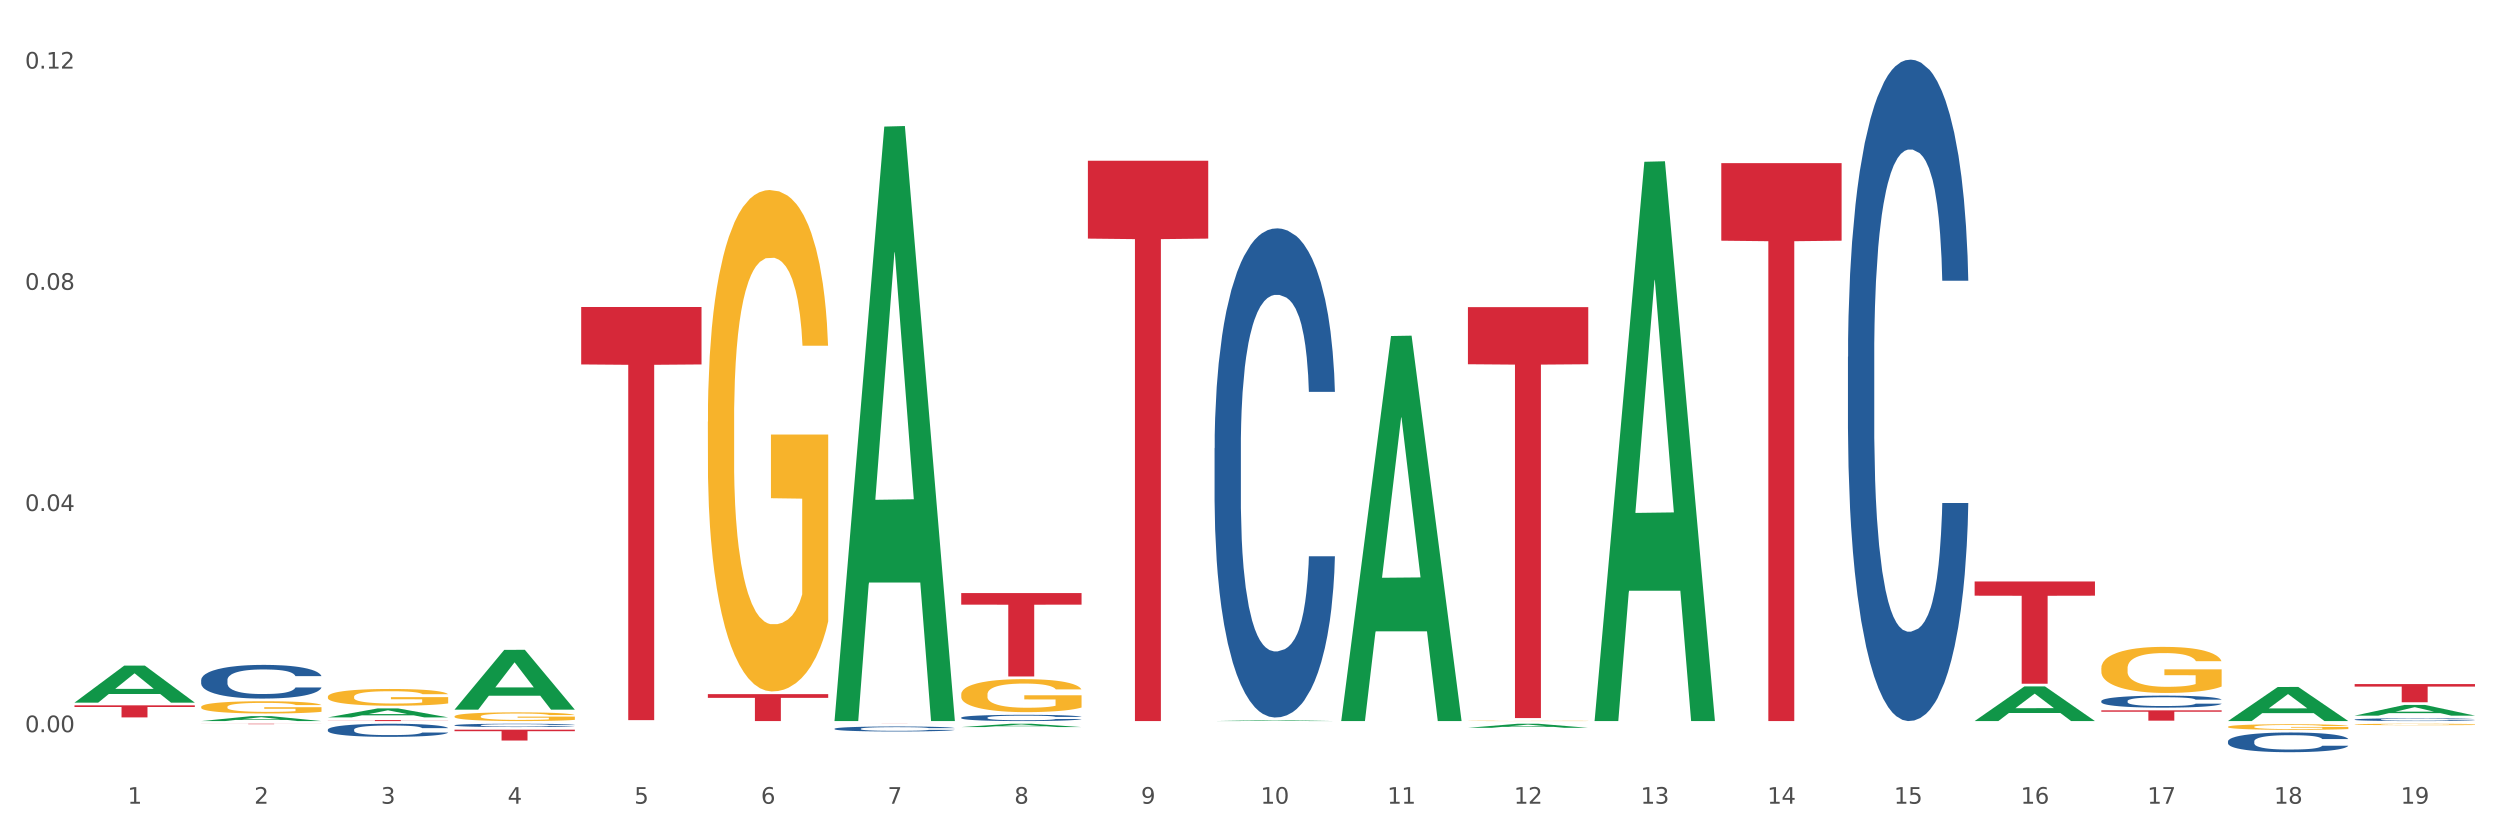 <?xml version="1.0" encoding="utf-8" standalone="no"?>
<!DOCTYPE svg PUBLIC "-//W3C//DTD SVG 1.1//EN"
  "http://www.w3.org/Graphics/SVG/1.1/DTD/svg11.dtd">
<svg xmlns:xlink="http://www.w3.org/1999/xlink" width="1080pt" height="360pt" viewBox="0 0 1080 360" xmlns="http://www.w3.org/2000/svg" version="1.1">
 <rect x="0" y="0" width="1080" height="360" fill="#333333" stroke="none"/>
 <defs>
  <style type="text/css">*{stroke-linejoin: round; stroke-linecap: butt}</style>
 </defs>
 <g id="figure_1">
  <g id="patch_1">
   <path d="M 0 360 
L 1080 360 
L 1080 0 
L 0 0 
z
" style="fill: #ffffff; stroke: #ffffff; stroke-linejoin: miter"/>
  </g>
  <g id="axes_1">
   <g id="matplotlib.axis_1">
    <g id="xtick_1">
     <g id="text_1">
      <!-- 1 -->
      <g style="fill: #4d4d4d" transform="translate(55.115 347.204) scale(0.096 -0.096)">
       <defs>
        <path id="DejaVuSans-31" d="M 794 531 
L 1825 531 
L 1825 4091 
L 703 3866 
L 703 4441 
L 1819 4666 
L 2450 4666 
L 2450 531 
L 3481 531 
L 3481 0 
L 794 0 
L 794 531 
z
" transform="scale(0.016)"/>
       </defs>
       <use xlink:href="#DejaVuSans-31"/>
      </g>
     </g>
    </g>
    <g id="xtick_2">
     <g id="text_2">
      <!-- 2 -->
      <g style="fill: #4d4d4d" transform="translate(109.839 347.204) scale(0.096 -0.096)">
       <defs>
        <path id="DejaVuSans-32" d="M 1228 531 
L 3431 531 
L 3431 0 
L 469 0 
L 469 531 
Q 828 903 1448 1529 
Q 2069 2156 2228 2338 
Q 2531 2678 2651 2914 
Q 2772 3150 2772 3378 
Q 2772 3750 2511 3984 
Q 2250 4219 1831 4219 
Q 1534 4219 1204 4116 
Q 875 4013 500 3803 
L 500 4441 
Q 881 4594 1212 4672 
Q 1544 4750 1819 4750 
Q 2544 4750 2975 4387 
Q 3406 4025 3406 3419 
Q 3406 3131 3298 2873 
Q 3191 2616 2906 2266 
Q 2828 2175 2409 1742 
Q 1991 1309 1228 531 
z
" transform="scale(0.016)"/>
       </defs>
       <use xlink:href="#DejaVuSans-32"/>
      </g>
     </g>
    </g>
    <g id="xtick_3">
     <g id="text_3">
      <!-- 3 -->
      <g style="fill: #4d4d4d" transform="translate(164.564 347.204) scale(0.096 -0.096)">
       <defs>
        <path id="DejaVuSans-33" d="M 2597 2516 
Q 3050 2419 3304 2112 
Q 3559 1806 3559 1356 
Q 3559 666 3084 287 
Q 2609 -91 1734 -91 
Q 1441 -91 1130 -33 
Q 819 25 488 141 
L 488 750 
Q 750 597 1062 519 
Q 1375 441 1716 441 
Q 2309 441 2620 675 
Q 2931 909 2931 1356 
Q 2931 1769 2642 2001 
Q 2353 2234 1838 2234 
L 1294 2234 
L 1294 2753 
L 1863 2753 
Q 2328 2753 2575 2939 
Q 2822 3125 2822 3475 
Q 2822 3834 2567 4026 
Q 2313 4219 1838 4219 
Q 1578 4219 1281 4162 
Q 984 4106 628 3988 
L 628 4550 
Q 988 4650 1302 4700 
Q 1616 4750 1894 4750 
Q 2613 4750 3031 4423 
Q 3450 4097 3450 3541 
Q 3450 3153 3228 2886 
Q 3006 2619 2597 2516 
z
" transform="scale(0.016)"/>
       </defs>
       <use xlink:href="#DejaVuSans-33"/>
      </g>
     </g>
    </g>
    <g id="xtick_4">
     <g id="text_4">
      <!-- 4 -->
      <g style="fill: #4d4d4d" transform="translate(219.288 347.204) scale(0.096 -0.096)">
       <defs>
        <path id="DejaVuSans-34" d="M 2419 4116 
L 825 1625 
L 2419 1625 
L 2419 4116 
z
M 2253 4666 
L 3047 4666 
L 3047 1625 
L 3713 1625 
L 3713 1100 
L 3047 1100 
L 3047 0 
L 2419 0 
L 2419 1100 
L 313 1100 
L 313 1709 
L 2253 4666 
z
" transform="scale(0.016)"/>
       </defs>
       <use xlink:href="#DejaVuSans-34"/>
      </g>
     </g>
    </g>
    <g id="xtick_5">
     <g id="text_5">
      <!-- 5 -->
      <g style="fill: #4d4d4d" transform="translate(274.012 347.204) scale(0.096 -0.096)">
       <defs>
        <path id="DejaVuSans-35" d="M 691 4666 
L 3169 4666 
L 3169 4134 
L 1269 4134 
L 1269 2991 
Q 1406 3038 1543 3061 
Q 1681 3084 1819 3084 
Q 2600 3084 3056 2656 
Q 3513 2228 3513 1497 
Q 3513 744 3044 326 
Q 2575 -91 1722 -91 
Q 1428 -91 1123 -41 
Q 819 9 494 109 
L 494 744 
Q 775 591 1075 516 
Q 1375 441 1709 441 
Q 2250 441 2565 725 
Q 2881 1009 2881 1497 
Q 2881 1984 2565 2268 
Q 2250 2553 1709 2553 
Q 1456 2553 1204 2497 
Q 953 2441 691 2322 
L 691 4666 
z
" transform="scale(0.016)"/>
       </defs>
       <use xlink:href="#DejaVuSans-35"/>
      </g>
     </g>
    </g>
    <g id="xtick_6">
     <g id="text_6">
      <!-- 6 -->
      <g style="fill: #4d4d4d" transform="translate(328.736 347.204) scale(0.096 -0.096)">
       <defs>
        <path id="DejaVuSans-36" d="M 2113 2584 
Q 1688 2584 1439 2293 
Q 1191 2003 1191 1497 
Q 1191 994 1439 701 
Q 1688 409 2113 409 
Q 2538 409 2786 701 
Q 3034 994 3034 1497 
Q 3034 2003 2786 2293 
Q 2538 2584 2113 2584 
z
M 3366 4563 
L 3366 3988 
Q 3128 4100 2886 4159 
Q 2644 4219 2406 4219 
Q 1781 4219 1451 3797 
Q 1122 3375 1075 2522 
Q 1259 2794 1537 2939 
Q 1816 3084 2150 3084 
Q 2853 3084 3261 2657 
Q 3669 2231 3669 1497 
Q 3669 778 3244 343 
Q 2819 -91 2113 -91 
Q 1303 -91 875 529 
Q 447 1150 447 2328 
Q 447 3434 972 4092 
Q 1497 4750 2381 4750 
Q 2619 4750 2861 4703 
Q 3103 4656 3366 4563 
z
" transform="scale(0.016)"/>
       </defs>
       <use xlink:href="#DejaVuSans-36"/>
      </g>
     </g>
    </g>
    <g id="xtick_7">
     <g id="text_7">
      <!-- 7 -->
      <g style="fill: #4d4d4d" transform="translate(383.461 347.204) scale(0.096 -0.096)">
       <defs>
        <path id="DejaVuSans-37" d="M 525 4666 
L 3525 4666 
L 3525 4397 
L 1831 0 
L 1172 0 
L 2766 4134 
L 525 4134 
L 525 4666 
z
" transform="scale(0.016)"/>
       </defs>
       <use xlink:href="#DejaVuSans-37"/>
      </g>
     </g>
    </g>
    <g id="xtick_8">
     <g id="text_8">
      <!-- 8 -->
      <g style="fill: #4d4d4d" transform="translate(438.185 347.204) scale(0.096 -0.096)">
       <defs>
        <path id="DejaVuSans-38" d="M 2034 2216 
Q 1584 2216 1326 1975 
Q 1069 1734 1069 1313 
Q 1069 891 1326 650 
Q 1584 409 2034 409 
Q 2484 409 2743 651 
Q 3003 894 3003 1313 
Q 3003 1734 2745 1975 
Q 2488 2216 2034 2216 
z
M 1403 2484 
Q 997 2584 770 2862 
Q 544 3141 544 3541 
Q 544 4100 942 4425 
Q 1341 4750 2034 4750 
Q 2731 4750 3128 4425 
Q 3525 4100 3525 3541 
Q 3525 3141 3298 2862 
Q 3072 2584 2669 2484 
Q 3125 2378 3379 2068 
Q 3634 1759 3634 1313 
Q 3634 634 3220 271 
Q 2806 -91 2034 -91 
Q 1263 -91 848 271 
Q 434 634 434 1313 
Q 434 1759 690 2068 
Q 947 2378 1403 2484 
z
M 1172 3481 
Q 1172 3119 1398 2916 
Q 1625 2713 2034 2713 
Q 2441 2713 2670 2916 
Q 2900 3119 2900 3481 
Q 2900 3844 2670 4047 
Q 2441 4250 2034 4250 
Q 1625 4250 1398 4047 
Q 1172 3844 1172 3481 
z
" transform="scale(0.016)"/>
       </defs>
       <use xlink:href="#DejaVuSans-38"/>
      </g>
     </g>
    </g>
    <g id="xtick_9">
     <g id="text_9">
      <!-- 9 -->
      <g style="fill: #4d4d4d" transform="translate(492.909 347.204) scale(0.096 -0.096)">
       <defs>
        <path id="DejaVuSans-39" d="M 703 97 
L 703 672 
Q 941 559 1184 500 
Q 1428 441 1663 441 
Q 2288 441 2617 861 
Q 2947 1281 2994 2138 
Q 2813 1869 2534 1725 
Q 2256 1581 1919 1581 
Q 1219 1581 811 2004 
Q 403 2428 403 3163 
Q 403 3881 828 4315 
Q 1253 4750 1959 4750 
Q 2769 4750 3195 4129 
Q 3622 3509 3622 2328 
Q 3622 1225 3098 567 
Q 2575 -91 1691 -91 
Q 1453 -91 1209 -44 
Q 966 3 703 97 
z
M 1959 2075 
Q 2384 2075 2632 2365 
Q 2881 2656 2881 3163 
Q 2881 3666 2632 3958 
Q 2384 4250 1959 4250 
Q 1534 4250 1286 3958 
Q 1038 3666 1038 3163 
Q 1038 2656 1286 2365 
Q 1534 2075 1959 2075 
z
" transform="scale(0.016)"/>
       </defs>
       <use xlink:href="#DejaVuSans-39"/>
      </g>
     </g>
    </g>
    <g id="xtick_10">
     <g id="text_10">
      <!-- 10 -->
      <g style="fill: #4d4d4d" transform="translate(544.58 347.204) scale(0.096 -0.096)">
       <defs>
        <path id="DejaVuSans-30" d="M 2034 4250 
Q 1547 4250 1301 3770 
Q 1056 3291 1056 2328 
Q 1056 1369 1301 889 
Q 1547 409 2034 409 
Q 2525 409 2770 889 
Q 3016 1369 3016 2328 
Q 3016 3291 2770 3770 
Q 2525 4250 2034 4250 
z
M 2034 4750 
Q 2819 4750 3233 4129 
Q 3647 3509 3647 2328 
Q 3647 1150 3233 529 
Q 2819 -91 2034 -91 
Q 1250 -91 836 529 
Q 422 1150 422 2328 
Q 422 3509 836 4129 
Q 1250 4750 2034 4750 
z
" transform="scale(0.016)"/>
       </defs>
       <use xlink:href="#DejaVuSans-31"/>
       <use xlink:href="#DejaVuSans-30" transform="translate(63.623 0)"/>
      </g>
     </g>
    </g>
    <g id="xtick_11">
     <g id="text_11">
      <!-- 11 -->
      <g style="fill: #4d4d4d" transform="translate(599.304 347.204) scale(0.096 -0.096)">
       <use xlink:href="#DejaVuSans-31"/>
       <use xlink:href="#DejaVuSans-31" transform="translate(63.623 0)"/>
      </g>
     </g>
    </g>
    <g id="xtick_12">
     <g id="text_12">
      <!-- 12 -->
      <g style="fill: #4d4d4d" transform="translate(654.028 347.204) scale(0.096 -0.096)">
       <use xlink:href="#DejaVuSans-31"/>
       <use xlink:href="#DejaVuSans-32" transform="translate(63.623 0)"/>
      </g>
     </g>
    </g>
    <g id="xtick_13">
     <g id="text_13">
      <!-- 13 -->
      <g style="fill: #4d4d4d" transform="translate(708.752 347.204) scale(0.096 -0.096)">
       <use xlink:href="#DejaVuSans-31"/>
       <use xlink:href="#DejaVuSans-33" transform="translate(63.623 0)"/>
      </g>
     </g>
    </g>
    <g id="xtick_14">
     <g id="text_14">
      <!-- 14 -->
      <g style="fill: #4d4d4d" transform="translate(763.477 347.204) scale(0.096 -0.096)">
       <use xlink:href="#DejaVuSans-31"/>
       <use xlink:href="#DejaVuSans-34" transform="translate(63.623 0)"/>
      </g>
     </g>
    </g>
    <g id="xtick_15">
     <g id="text_15">
      <!-- 15 -->
      <g style="fill: #4d4d4d" transform="translate(818.201 347.204) scale(0.096 -0.096)">
       <use xlink:href="#DejaVuSans-31"/>
       <use xlink:href="#DejaVuSans-35" transform="translate(63.623 0)"/>
      </g>
     </g>
    </g>
    <g id="xtick_16">
     <g id="text_16">
      <!-- 16 -->
      <g style="fill: #4d4d4d" transform="translate(872.925 347.204) scale(0.096 -0.096)">
       <use xlink:href="#DejaVuSans-31"/>
       <use xlink:href="#DejaVuSans-36" transform="translate(63.623 0)"/>
      </g>
     </g>
    </g>
    <g id="xtick_17">
     <g id="text_17">
      <!-- 17 -->
      <g style="fill: #4d4d4d" transform="translate(927.649 347.204) scale(0.096 -0.096)">
       <use xlink:href="#DejaVuSans-31"/>
       <use xlink:href="#DejaVuSans-37" transform="translate(63.623 0)"/>
      </g>
     </g>
    </g>
    <g id="xtick_18">
     <g id="text_18">
      <!-- 18 -->
      <g style="fill: #4d4d4d" transform="translate(982.374 347.204) scale(0.096 -0.096)">
       <use xlink:href="#DejaVuSans-31"/>
       <use xlink:href="#DejaVuSans-38" transform="translate(63.623 0)"/>
      </g>
     </g>
    </g>
    <g id="xtick_19">
     <g id="text_19">
      <!-- 19 -->
      <g style="fill: #4d4d4d" transform="translate(1037.098 347.204) scale(0.096 -0.096)">
       <use xlink:href="#DejaVuSans-31"/>
       <use xlink:href="#DejaVuSans-39" transform="translate(63.623 0)"/>
      </g>
     </g>
    </g>
    <g id="xtick_20"/>
    <g id="xtick_21"/>
    <g id="xtick_22"/>
    <g id="xtick_23"/>
    <g id="xtick_24"/>
    <g id="xtick_25"/>
    <g id="xtick_26"/>
    <g id="xtick_27"/>
    <g id="xtick_28"/>
    <g id="xtick_29"/>
    <g id="xtick_30"/>
    <g id="xtick_31"/>
    <g id="xtick_32"/>
    <g id="xtick_33"/>
    <g id="xtick_34"/>
    <g id="xtick_35"/>
    <g id="xtick_36"/>
    <g id="xtick_37"/>
   </g>
   <g id="matplotlib.axis_2">
    <g id="ytick_1">
     <g id="text_20">
      <!-- 0.00 -->
      <g style="fill: #4d4d4d" transform="translate(10.8 316.302) scale(0.096 -0.096)">
       <defs>
        <path id="DejaVuSans-2e" d="M 684 794 
L 1344 794 
L 1344 0 
L 684 0 
L 684 794 
z
" transform="scale(0.016)"/>
       </defs>
       <use xlink:href="#DejaVuSans-30"/>
       <use xlink:href="#DejaVuSans-2e" transform="translate(63.623 0)"/>
       <use xlink:href="#DejaVuSans-30" transform="translate(95.41 0)"/>
       <use xlink:href="#DejaVuSans-30" transform="translate(159.033 0)"/>
      </g>
     </g>
    </g>
    <g id="ytick_2">
     <g id="text_21">
      <!-- 0.04 -->
      <g style="fill: #4d4d4d" transform="translate(10.8 220.746) scale(0.096 -0.096)">
       <use xlink:href="#DejaVuSans-30"/>
       <use xlink:href="#DejaVuSans-2e" transform="translate(63.623 0)"/>
       <use xlink:href="#DejaVuSans-30" transform="translate(95.41 0)"/>
       <use xlink:href="#DejaVuSans-34" transform="translate(159.033 0)"/>
      </g>
     </g>
    </g>
    <g id="ytick_3">
     <g id="text_22">
      <!-- 0.08 -->
      <g style="fill: #4d4d4d" transform="translate(10.8 125.19) scale(0.096 -0.096)">
       <use xlink:href="#DejaVuSans-30"/>
       <use xlink:href="#DejaVuSans-2e" transform="translate(63.623 0)"/>
       <use xlink:href="#DejaVuSans-30" transform="translate(95.41 0)"/>
       <use xlink:href="#DejaVuSans-38" transform="translate(159.033 0)"/>
      </g>
     </g>
    </g>
    <g id="ytick_4">
     <g id="text_23">
      <!-- 0.12 -->
      <g style="fill: #4d4d4d" transform="translate(10.8 29.635) scale(0.096 -0.096)">
       <use xlink:href="#DejaVuSans-30"/>
       <use xlink:href="#DejaVuSans-2e" transform="translate(63.623 0)"/>
       <use xlink:href="#DejaVuSans-31" transform="translate(95.41 0)"/>
       <use xlink:href="#DejaVuSans-32" transform="translate(159.033 0)"/>
      </g>
     </g>
    </g>
    <g id="ytick_5"/>
    <g id="ytick_6"/>
    <g id="ytick_7"/>
   </g>
   <g id="PolyCollection_1">
    <path d="M 1017.212 309.146 
L 1017.266 309.142 
L 1038.704 304.532 
L 1047.601 304.528 
L 1069.2 309.155 
L 1058.91 309.155 
L 1054.247 308.078 
L 1032.112 308.078 
L 1031.951 308.095 
L 1027.449 309.155 
L 1017.212 309.155 
L 1017.212 309.146 
L 1034.899 307.434 
L 1051.46 307.43 
L 1043.26 305.514 
L 1043.152 305.505 
L 1043.045 305.518 
L 1034.845 307.43 
L 1034.899 307.434 
L 1017.212 309.146 
z
" clip-path="url(#p2446fc583d)" style="fill: #109648"/>
    <path d="M 86.899 311.503 
L 86.953 311.501 
L 108.391 309.383 
L 117.288 309.381 
L 138.887 311.507 
L 128.597 311.507 
L 123.934 311.012 
L 101.799 311.012 
L 101.638 311.02 
L 97.136 311.507 
L 86.899 311.507 
L 86.899 311.503 
L 104.586 310.716 
L 121.147 310.714 
L 112.947 309.834 
L 112.84 309.83 
L 112.733 309.836 
L 104.532 310.714 
L 104.586 310.716 
L 86.899 311.503 
z
" clip-path="url(#p2446fc583d)" style="fill: #109648"/>
    <path d="M 32.175 303.517 
L 32.229 303.502 
L 53.667 287.542 
L 62.564 287.527 
L 84.163 303.547 
L 73.873 303.547 
L 69.21 299.816 
L 47.075 299.816 
L 46.914 299.876 
L 42.412 303.547 
L 32.175 303.547 
L 32.175 303.517 
L 49.862 297.59 
L 66.423 297.575 
L 58.223 290.942 
L 58.115 290.912 
L 58.008 290.957 
L 49.808 297.575 
L 49.862 297.59 
L 32.175 303.517 
z
" clip-path="url(#p2446fc583d)" style="fill: #109648"/>
    <path d="M 415.245 299.979 
L 415.306 299.966 
L 415.306 299.497 
L 415.429 299.093 
L 416.043 298.117 
L 416.964 297.309 
L 417.639 296.88 
L 418.314 296.528 
L 419.112 296.177 
L 420.094 295.812 
L 421.874 295.278 
L 422.979 295.005 
L 424.329 294.718 
L 426.784 294.302 
L 428.564 294.067 
L 430.406 293.872 
L 433.413 293.637 
L 435.377 293.533 
L 437.464 293.455 
L 439.981 293.403 
L 441.883 293.39 
L 446.057 293.429 
L 449.617 293.546 
L 451.336 293.637 
L 453.545 293.794 
L 454.712 293.898 
L 456.614 294.106 
L 458.579 294.38 
L 459.929 294.614 
L 461.954 295.057 
L 463.489 295.499 
L 464.901 296.046 
L 465.637 296.424 
L 466.19 296.776 
L 466.681 297.179 
L 467.172 297.817 
L 456.123 297.817 
L 455.694 297.362 
L 455.019 296.932 
L 454.036 296.515 
L 453.177 296.255 
L 451.704 295.929 
L 450.354 295.721 
L 448.942 295.565 
L 447.223 295.434 
L 445.873 295.369 
L 443.97 295.317 
L 440.226 295.33 
L 437.71 295.434 
L 435.991 295.565 
L 434.886 295.682 
L 433.904 295.812 
L 432.799 295.994 
L 431.51 296.268 
L 430.59 296.515 
L 429.669 296.828 
L 428.932 297.14 
L 428.257 297.505 
L 427.705 297.895 
L 427.275 298.299 
L 426.907 298.794 
L 426.6 299.614 
L 426.6 301.398 
L 426.723 301.802 
L 427.03 302.336 
L 427.398 302.739 
L 428.012 303.221 
L 428.564 303.547 
L 429.608 304.015 
L 430.774 304.406 
L 431.695 304.653 
L 432.615 304.862 
L 434.211 305.148 
L 435.991 305.383 
L 437.526 305.526 
L 439.612 305.656 
L 441.024 305.708 
L 442.252 305.734 
L 445.259 305.734 
L 447.408 305.695 
L 449.801 305.604 
L 451.643 305.487 
L 453.177 305.344 
L 454.896 305.109 
L 456.001 304.888 
L 456.001 302.166 
L 442.497 302.153 
L 442.497 300.343 
L 467.233 300.343 
L 467.233 305.656 
L 466.19 305.929 
L 465.023 306.177 
L 463.796 306.398 
L 461.954 306.672 
L 459.745 306.932 
L 457.781 307.114 
L 455.694 307.271 
L 453.239 307.414 
L 450.047 307.544 
L 448.083 307.596 
L 445.628 307.635 
L 442.743 307.648 
L 440.226 307.622 
L 437.771 307.557 
L 435.193 307.44 
L 432.677 307.271 
L 430.774 307.101 
L 428.871 306.893 
L 426.846 306.62 
L 425.25 306.359 
L 424.022 306.125 
L 422.672 305.825 
L 421.199 305.435 
L 420.094 305.083 
L 419.112 304.719 
L 418.068 304.25 
L 417.332 303.846 
L 416.595 303.338 
L 416.166 302.961 
L 415.675 302.375 
L 415.306 301.554 
L 415.245 299.979 
z
" clip-path="url(#p2446fc583d)" style="fill: #f7b32b"/>
    <path d="M 196.348 309.479 
L 196.409 309.475 
L 196.409 309.351 
L 196.532 309.244 
L 197.146 308.986 
L 198.066 308.773 
L 198.742 308.659 
L 199.417 308.566 
L 200.215 308.473 
L 201.197 308.377 
L 202.977 308.236 
L 204.082 308.163 
L 205.432 308.087 
L 207.887 307.977 
L 209.667 307.915 
L 211.508 307.864 
L 214.516 307.802 
L 216.48 307.774 
L 218.567 307.753 
L 221.084 307.74 
L 222.986 307.736 
L 227.16 307.747 
L 230.72 307.778 
L 232.439 307.802 
L 234.648 307.843 
L 235.815 307.87 
L 237.717 307.926 
L 239.681 307.998 
L 241.032 308.06 
L 243.057 308.177 
L 244.592 308.294 
L 246.003 308.439 
L 246.74 308.539 
L 247.292 308.632 
L 247.783 308.738 
L 248.275 308.907 
L 237.226 308.907 
L 236.797 308.786 
L 236.121 308.673 
L 235.139 308.563 
L 234.28 308.494 
L 232.807 308.408 
L 231.457 308.353 
L 230.045 308.311 
L 228.326 308.277 
L 226.976 308.26 
L 225.073 308.246 
L 221.329 308.249 
L 218.813 308.277 
L 217.094 308.311 
L 215.989 308.342 
L 215.007 308.377 
L 213.902 308.425 
L 212.613 308.497 
L 211.693 308.563 
L 210.772 308.645 
L 210.035 308.728 
L 209.36 308.824 
L 208.808 308.928 
L 208.378 309.034 
L 208.01 309.165 
L 207.703 309.382 
L 207.703 309.854 
L 207.826 309.961 
L 208.133 310.102 
L 208.501 310.209 
L 209.115 310.336 
L 209.667 310.422 
L 210.711 310.546 
L 211.877 310.649 
L 212.797 310.715 
L 213.718 310.77 
L 215.314 310.846 
L 217.094 310.908 
L 218.628 310.946 
L 220.715 310.98 
L 222.127 310.994 
L 223.355 311.001 
L 226.362 311.001 
L 228.51 310.99 
L 230.904 310.966 
L 232.746 310.935 
L 234.28 310.897 
L 235.999 310.835 
L 237.104 310.777 
L 237.104 310.057 
L 223.6 310.054 
L 223.6 309.575 
L 248.336 309.575 
L 248.336 310.98 
L 247.292 311.052 
L 246.126 311.118 
L 244.899 311.176 
L 243.057 311.249 
L 240.848 311.318 
L 238.884 311.366 
L 236.797 311.407 
L 234.341 311.445 
L 231.15 311.479 
L 229.186 311.493 
L 226.73 311.503 
L 223.846 311.507 
L 221.329 311.5 
L 218.874 311.483 
L 216.296 311.452 
L 213.779 311.407 
L 211.877 311.362 
L 209.974 311.307 
L 207.948 311.235 
L 206.353 311.166 
L 205.125 311.104 
L 203.775 311.025 
L 202.302 310.922 
L 201.197 310.829 
L 200.215 310.732 
L 199.171 310.608 
L 198.435 310.501 
L 197.698 310.367 
L 197.269 310.267 
L 196.777 310.112 
L 196.409 309.895 
L 196.348 309.479 
z
" clip-path="url(#p2446fc583d)" style="fill: #f7b32b"/>
    <path d="M 305.796 182.184 
L 305.858 181.986 
L 305.858 174.864 
L 305.981 168.731 
L 306.594 153.894 
L 307.515 141.628 
L 308.19 135.099 
L 308.865 129.758 
L 309.663 124.416 
L 310.645 118.877 
L 312.425 110.765 
L 313.53 106.611 
L 314.88 102.259 
L 317.336 95.928 
L 319.116 92.367 
L 320.957 89.399 
L 323.965 85.838 
L 325.929 84.255 
L 328.016 83.068 
L 330.532 82.277 
L 332.435 82.079 
L 336.609 82.673 
L 340.169 84.453 
L 341.887 85.838 
L 344.097 88.212 
L 345.263 89.795 
L 347.166 92.96 
L 349.13 97.115 
L 350.48 100.676 
L 352.506 107.402 
L 354.04 114.129 
L 355.452 122.438 
L 356.189 128.175 
L 356.741 133.517 
L 357.232 139.65 
L 357.723 149.344 
L 346.675 149.344 
L 346.245 142.419 
L 345.57 135.891 
L 344.588 129.56 
L 343.729 125.603 
L 342.256 120.657 
L 340.905 117.492 
L 339.493 115.118 
L 337.775 113.14 
L 336.425 112.15 
L 334.522 111.359 
L 330.778 111.557 
L 328.261 113.14 
L 326.542 115.118 
L 325.438 116.898 
L 324.456 118.877 
L 323.351 121.646 
L 322.062 125.801 
L 321.141 129.56 
L 320.22 134.308 
L 319.484 139.056 
L 318.809 144.595 
L 318.256 150.531 
L 317.827 156.663 
L 317.458 164.181 
L 317.151 176.645 
L 317.151 203.748 
L 317.274 209.881 
L 317.581 217.993 
L 317.949 224.126 
L 318.563 231.446 
L 319.116 236.391 
L 320.159 243.514 
L 321.325 249.449 
L 322.246 253.207 
L 323.167 256.373 
L 324.762 260.725 
L 326.542 264.286 
L 328.077 266.463 
L 330.164 268.441 
L 331.576 269.232 
L 332.803 269.628 
L 335.811 269.628 
L 337.959 269.034 
L 340.353 267.65 
L 342.194 265.869 
L 343.729 263.693 
L 345.447 260.132 
L 346.552 256.769 
L 346.552 215.421 
L 333.049 215.223 
L 333.049 187.724 
L 357.784 187.724 
L 357.784 268.441 
L 356.741 272.595 
L 355.575 276.354 
L 354.347 279.718 
L 352.506 283.872 
L 350.296 287.829 
L 348.332 290.599 
L 346.245 292.973 
L 343.79 295.149 
L 340.598 297.127 
L 338.634 297.918 
L 336.179 298.512 
L 333.294 298.71 
L 330.778 298.314 
L 328.322 297.325 
L 325.745 295.544 
L 323.228 292.973 
L 321.325 290.401 
L 319.423 287.235 
L 317.397 283.081 
L 315.801 279.124 
L 314.574 275.563 
L 313.223 271.013 
L 311.75 265.078 
L 310.645 259.736 
L 309.663 254.197 
L 308.62 247.075 
L 307.883 240.942 
L 307.147 233.226 
L 306.717 227.489 
L 306.226 218.586 
L 305.858 206.123 
L 305.796 182.184 
z
" clip-path="url(#p2446fc583d)" style="fill: #f7b32b"/>
    <path d="M 360.521 311.024 
L 360.574 310.783 
L 382.013 54.681 
L 390.91 54.44 
L 412.509 311.507 
L 402.218 311.507 
L 397.555 251.645 
L 375.42 251.645 
L 375.26 252.611 
L 370.757 311.507 
L 360.521 311.507 
L 360.521 311.024 
L 378.207 215.921 
L 394.768 215.68 
L 386.568 109.233 
L 386.461 108.75 
L 386.354 109.474 
L 378.154 215.68 
L 378.207 215.921 
L 360.521 311.024 
z
" clip-path="url(#p2446fc583d)" style="fill: #109648"/>
    <path d="M 415.245 314.094 
L 415.299 314.093 
L 436.737 312.656 
L 445.634 312.655 
L 467.233 314.097 
L 456.943 314.097 
L 452.28 313.761 
L 430.145 313.761 
L 429.984 313.766 
L 425.482 314.097 
L 415.245 314.097 
L 415.245 314.094 
L 432.932 313.56 
L 449.493 313.559 
L 441.293 312.962 
L 441.185 312.959 
L 441.078 312.963 
L 432.878 313.559 
L 432.932 313.56 
L 415.245 314.094 
z
" clip-path="url(#p2446fc583d)" style="fill: #109648"/>
    <path d="M 196.348 306.54 
L 196.401 306.516 
L 217.84 280.742 
L 226.737 280.718 
L 248.336 306.589 
L 238.045 306.589 
L 233.383 300.564 
L 211.247 300.564 
L 211.087 300.661 
L 206.585 306.589 
L 196.348 306.589 
L 196.348 306.54 
L 214.034 296.969 
L 230.596 296.945 
L 222.395 286.232 
L 222.288 286.183 
L 222.181 286.256 
L 213.981 296.945 
L 214.034 296.969 
L 196.348 306.54 
z
" clip-path="url(#p2446fc583d)" style="fill: #109648"/>
    <path d="M 141.624 309.907 
L 141.677 309.904 
L 163.116 306.04 
L 172.012 306.037 
L 193.612 309.915 
L 183.321 309.915 
L 178.658 309.012 
L 156.523 309.012 
L 156.362 309.026 
L 151.86 309.915 
L 141.624 309.915 
L 141.624 309.907 
L 159.31 308.473 
L 175.871 308.469 
L 167.671 306.863 
L 167.564 306.856 
L 167.457 306.867 
L 159.257 308.469 
L 159.31 308.473 
L 141.624 309.907 
z
" clip-path="url(#p2446fc583d)" style="fill: #109648"/>
    <path d="M 634.142 311.417 
L 634.203 311.417 
L 634.203 311.411 
L 634.326 311.407 
L 634.94 311.395 
L 635.861 311.386 
L 636.536 311.381 
L 637.211 311.377 
L 638.009 311.373 
L 638.991 311.368 
L 640.771 311.362 
L 641.876 311.359 
L 643.226 311.355 
L 645.681 311.351 
L 647.461 311.348 
L 649.303 311.346 
L 652.31 311.343 
L 654.274 311.342 
L 656.361 311.341 
L 658.878 311.34 
L 660.781 311.34 
L 664.954 311.34 
L 668.514 311.342 
L 670.233 311.343 
L 672.443 311.345 
L 673.609 311.346 
L 675.512 311.348 
L 677.476 311.352 
L 678.826 311.354 
L 680.851 311.359 
L 682.386 311.365 
L 683.798 311.371 
L 684.534 311.375 
L 685.087 311.38 
L 685.578 311.384 
L 686.069 311.392 
L 675.02 311.392 
L 674.591 311.386 
L 673.916 311.381 
L 672.934 311.377 
L 672.074 311.373 
L 670.601 311.37 
L 669.251 311.367 
L 667.839 311.365 
L 666.121 311.364 
L 664.77 311.363 
L 662.867 311.362 
L 659.123 311.363 
L 656.607 311.364 
L 654.888 311.365 
L 653.783 311.367 
L 652.801 311.368 
L 651.696 311.37 
L 650.407 311.374 
L 649.487 311.377 
L 648.566 311.38 
L 647.83 311.384 
L 647.154 311.388 
L 646.602 311.393 
L 646.172 311.397 
L 645.804 311.403 
L 645.497 311.413 
L 645.497 311.434 
L 645.62 311.438 
L 645.927 311.445 
L 646.295 311.449 
L 646.909 311.455 
L 647.461 311.459 
L 648.505 311.464 
L 649.671 311.469 
L 650.592 311.472 
L 651.512 311.474 
L 653.108 311.478 
L 654.888 311.48 
L 656.423 311.482 
L 658.51 311.484 
L 659.921 311.484 
L 661.149 311.485 
L 664.156 311.485 
L 666.305 311.484 
L 668.698 311.483 
L 670.54 311.482 
L 672.074 311.48 
L 673.793 311.477 
L 674.898 311.475 
L 674.898 311.443 
L 661.394 311.443 
L 661.394 311.421 
L 686.13 311.421 
L 686.13 311.484 
L 685.087 311.487 
L 683.92 311.49 
L 682.693 311.492 
L 680.851 311.495 
L 678.642 311.499 
L 676.678 311.501 
L 674.591 311.503 
L 672.136 311.504 
L 668.944 311.506 
L 666.98 311.506 
L 664.525 311.507 
L 661.64 311.507 
L 659.123 311.507 
L 656.668 311.506 
L 654.09 311.504 
L 651.574 311.503 
L 649.671 311.501 
L 647.768 311.498 
L 645.743 311.495 
L 644.147 311.492 
L 642.919 311.489 
L 641.569 311.486 
L 640.096 311.481 
L 638.991 311.477 
L 638.009 311.473 
L 636.965 311.467 
L 636.229 311.462 
L 635.492 311.456 
L 635.063 311.452 
L 634.572 311.445 
L 634.203 311.436 
L 634.142 311.417 
z
" clip-path="url(#p2446fc583d)" style="fill: #f7b32b"/>
    <path d="M 141.624 300.986 
L 141.685 300.979 
L 141.685 300.741 
L 141.808 300.535 
L 142.421 300.038 
L 143.342 299.627 
L 144.017 299.409 
L 144.693 299.23 
L 145.49 299.051 
L 146.472 298.865 
L 148.252 298.593 
L 149.357 298.454 
L 150.708 298.308 
L 153.163 298.096 
L 154.943 297.977 
L 156.784 297.878 
L 159.792 297.758 
L 161.756 297.705 
L 163.843 297.666 
L 166.359 297.639 
L 168.262 297.632 
L 172.436 297.652 
L 175.996 297.712 
L 177.714 297.758 
L 179.924 297.838 
L 181.09 297.891 
L 182.993 297.997 
L 184.957 298.136 
L 186.308 298.255 
L 188.333 298.481 
L 189.867 298.706 
L 191.279 298.984 
L 192.016 299.177 
L 192.568 299.356 
L 193.059 299.561 
L 193.55 299.886 
L 182.502 299.886 
L 182.072 299.654 
L 181.397 299.435 
L 180.415 299.223 
L 179.556 299.09 
L 178.083 298.925 
L 176.732 298.819 
L 175.321 298.739 
L 173.602 298.673 
L 172.252 298.64 
L 170.349 298.613 
L 166.605 298.62 
L 164.088 298.673 
L 162.37 298.739 
L 161.265 298.799 
L 160.283 298.865 
L 159.178 298.958 
L 157.889 299.097 
L 156.968 299.223 
L 156.048 299.382 
L 155.311 299.541 
L 154.636 299.727 
L 154.083 299.925 
L 153.654 300.131 
L 153.286 300.383 
L 152.979 300.8 
L 152.979 301.708 
L 153.101 301.914 
L 153.408 302.185 
L 153.777 302.391 
L 154.39 302.636 
L 154.943 302.802 
L 155.986 303.04 
L 157.152 303.239 
L 158.073 303.365 
L 158.994 303.471 
L 160.59 303.617 
L 162.37 303.736 
L 163.904 303.809 
L 165.991 303.875 
L 167.403 303.902 
L 168.63 303.915 
L 171.638 303.915 
L 173.786 303.895 
L 176.18 303.849 
L 178.021 303.789 
L 179.556 303.716 
L 181.274 303.597 
L 182.379 303.484 
L 182.379 302.099 
L 168.876 302.092 
L 168.876 301.171 
L 193.612 301.171 
L 193.612 303.875 
L 192.568 304.014 
L 191.402 304.14 
L 190.174 304.253 
L 188.333 304.392 
L 186.123 304.525 
L 184.159 304.617 
L 182.072 304.697 
L 179.617 304.77 
L 176.425 304.836 
L 174.461 304.863 
L 172.006 304.882 
L 169.121 304.889 
L 166.605 304.876 
L 164.15 304.843 
L 161.572 304.783 
L 159.055 304.697 
L 157.152 304.611 
L 155.25 304.505 
L 153.224 304.366 
L 151.628 304.233 
L 150.401 304.114 
L 149.05 303.961 
L 147.577 303.763 
L 146.472 303.584 
L 145.49 303.398 
L 144.447 303.159 
L 143.71 302.954 
L 142.974 302.696 
L 142.544 302.503 
L 142.053 302.205 
L 141.685 301.788 
L 141.624 300.986 
z
" clip-path="url(#p2446fc583d)" style="fill: #f7b32b"/>
    <path d="M 86.899 305.384 
L 86.961 305.379 
L 86.961 305.205 
L 87.083 305.055 
L 87.697 304.693 
L 88.618 304.393 
L 89.293 304.233 
L 89.968 304.103 
L 90.766 303.972 
L 91.748 303.837 
L 93.528 303.638 
L 94.633 303.537 
L 95.983 303.43 
L 98.439 303.276 
L 100.219 303.188 
L 102.06 303.116 
L 105.067 303.029 
L 107.032 302.99 
L 109.118 302.961 
L 111.635 302.942 
L 113.538 302.937 
L 117.712 302.951 
L 121.272 302.995 
L 122.99 303.029 
L 125.2 303.087 
L 126.366 303.126 
L 128.269 303.203 
L 130.233 303.305 
L 131.583 303.392 
L 133.609 303.556 
L 135.143 303.721 
L 136.555 303.924 
L 137.291 304.064 
L 137.844 304.195 
L 138.335 304.344 
L 138.826 304.581 
L 127.778 304.581 
L 127.348 304.412 
L 126.673 304.253 
L 125.691 304.098 
L 124.832 304.001 
L 123.358 303.88 
L 122.008 303.803 
L 120.596 303.745 
L 118.878 303.696 
L 117.527 303.672 
L 115.625 303.653 
L 111.881 303.658 
L 109.364 303.696 
L 107.645 303.745 
L 106.541 303.788 
L 105.559 303.837 
L 104.454 303.904 
L 103.165 304.006 
L 102.244 304.098 
L 101.323 304.214 
L 100.587 304.33 
L 99.912 304.465 
L 99.359 304.61 
L 98.93 304.76 
L 98.561 304.944 
L 98.254 305.249 
L 98.254 305.912 
L 98.377 306.061 
L 98.684 306.26 
L 99.052 306.41 
L 99.666 306.589 
L 100.219 306.71 
L 101.262 306.884 
L 102.428 307.029 
L 103.349 307.121 
L 104.27 307.198 
L 105.865 307.305 
L 107.645 307.392 
L 109.18 307.445 
L 111.267 307.493 
L 112.678 307.512 
L 113.906 307.522 
L 116.914 307.522 
L 119.062 307.508 
L 121.456 307.474 
L 123.297 307.43 
L 124.832 307.377 
L 126.55 307.29 
L 127.655 307.208 
L 127.655 306.197 
L 114.152 306.192 
L 114.152 305.52 
L 138.887 305.52 
L 138.887 307.493 
L 137.844 307.595 
L 136.678 307.687 
L 135.45 307.769 
L 133.609 307.87 
L 131.399 307.967 
L 129.435 308.035 
L 127.348 308.093 
L 124.893 308.146 
L 121.701 308.194 
L 119.737 308.214 
L 117.282 308.228 
L 114.397 308.233 
L 111.881 308.223 
L 109.425 308.199 
L 106.847 308.156 
L 104.331 308.093 
L 102.428 308.03 
L 100.525 307.953 
L 98.5 307.851 
L 96.904 307.754 
L 95.676 307.667 
L 94.326 307.556 
L 92.853 307.411 
L 91.748 307.28 
L 90.766 307.145 
L 89.723 306.971 
L 88.986 306.821 
L 88.25 306.632 
L 87.82 306.492 
L 87.329 306.274 
L 86.961 305.97 
L 86.899 305.384 
z
" clip-path="url(#p2446fc583d)" style="fill: #f7b32b"/>
    <path d="M 907.763 288.65 
L 907.825 288.631 
L 907.825 287.977 
L 907.948 287.413 
L 908.561 286.049 
L 909.482 284.921 
L 910.157 284.321 
L 910.832 283.83 
L 911.63 283.339 
L 912.612 282.83 
L 914.392 282.084 
L 915.497 281.702 
L 916.847 281.302 
L 919.303 280.72 
L 921.083 280.393 
L 922.924 280.12 
L 925.932 279.793 
L 927.896 279.647 
L 929.983 279.538 
L 932.499 279.465 
L 934.402 279.447 
L 938.576 279.502 
L 942.136 279.665 
L 943.854 279.793 
L 946.064 280.011 
L 947.23 280.156 
L 949.133 280.447 
L 951.097 280.829 
L 952.447 281.157 
L 954.473 281.775 
L 956.007 282.393 
L 957.419 283.157 
L 958.156 283.685 
L 958.708 284.176 
L 959.199 284.74 
L 959.69 285.631 
L 948.642 285.631 
L 948.212 284.994 
L 947.537 284.394 
L 946.555 283.812 
L 945.696 283.448 
L 944.223 282.994 
L 942.872 282.703 
L 941.46 282.484 
L 939.742 282.303 
L 938.392 282.212 
L 936.489 282.139 
L 932.745 282.157 
L 930.228 282.303 
L 928.51 282.484 
L 927.405 282.648 
L 926.423 282.83 
L 925.318 283.085 
L 924.029 283.466 
L 923.108 283.812 
L 922.187 284.248 
L 921.451 284.685 
L 920.776 285.194 
L 920.223 285.74 
L 919.794 286.304 
L 919.425 286.995 
L 919.119 288.14 
L 919.119 290.632 
L 919.241 291.196 
L 919.548 291.941 
L 919.916 292.505 
L 920.53 293.178 
L 921.083 293.633 
L 922.126 294.287 
L 923.292 294.833 
L 924.213 295.179 
L 925.134 295.47 
L 926.73 295.87 
L 928.51 296.197 
L 930.044 296.397 
L 932.131 296.579 
L 933.543 296.652 
L 934.77 296.688 
L 937.778 296.688 
L 939.926 296.634 
L 942.32 296.506 
L 944.161 296.343 
L 945.696 296.142 
L 947.414 295.815 
L 948.519 295.506 
L 948.519 291.705 
L 935.016 291.687 
L 935.016 289.159 
L 959.751 289.159 
L 959.751 296.579 
L 958.708 296.961 
L 957.542 297.306 
L 956.314 297.616 
L 954.473 297.998 
L 952.263 298.361 
L 950.299 298.616 
L 948.212 298.834 
L 945.757 299.034 
L 942.565 299.216 
L 940.601 299.289 
L 938.146 299.343 
L 935.261 299.362 
L 932.745 299.325 
L 930.29 299.234 
L 927.712 299.071 
L 925.195 298.834 
L 923.292 298.598 
L 921.39 298.307 
L 919.364 297.925 
L 917.768 297.561 
L 916.541 297.234 
L 915.19 296.815 
L 913.717 296.27 
L 912.612 295.779 
L 911.63 295.27 
L 910.587 294.615 
L 909.85 294.051 
L 909.114 293.342 
L 908.684 292.814 
L 908.193 291.996 
L 907.825 290.85 
L 907.763 288.65 
z
" clip-path="url(#p2446fc583d)" style="fill: #f7b32b"/>
    <path d="M 1017.212 312.948 
L 1017.273 312.947 
L 1017.273 312.926 
L 1017.396 312.908 
L 1018.01 312.865 
L 1018.931 312.829 
L 1019.606 312.81 
L 1020.281 312.794 
L 1021.079 312.779 
L 1022.061 312.762 
L 1023.841 312.739 
L 1024.946 312.726 
L 1026.296 312.714 
L 1028.751 312.695 
L 1030.531 312.685 
L 1032.373 312.676 
L 1035.38 312.666 
L 1037.344 312.661 
L 1039.431 312.657 
L 1041.948 312.655 
L 1043.85 312.655 
L 1048.024 312.656 
L 1051.584 312.661 
L 1053.303 312.666 
L 1055.512 312.672 
L 1056.679 312.677 
L 1058.581 312.686 
L 1060.546 312.699 
L 1061.896 312.709 
L 1063.921 312.729 
L 1065.456 312.748 
L 1066.868 312.773 
L 1067.604 312.79 
L 1068.157 312.805 
L 1068.648 312.823 
L 1069.139 312.852 
L 1058.09 312.852 
L 1057.661 312.831 
L 1056.986 312.812 
L 1056.004 312.794 
L 1055.144 312.782 
L 1053.671 312.768 
L 1052.321 312.758 
L 1050.909 312.751 
L 1049.19 312.746 
L 1047.84 312.743 
L 1045.937 312.74 
L 1042.193 312.741 
L 1039.677 312.746 
L 1037.958 312.751 
L 1036.853 312.757 
L 1035.871 312.762 
L 1034.766 312.77 
L 1033.477 312.783 
L 1032.557 312.794 
L 1031.636 312.808 
L 1030.899 312.821 
L 1030.224 312.838 
L 1029.672 312.855 
L 1029.242 312.873 
L 1028.874 312.895 
L 1028.567 312.932 
L 1028.567 313.011 
L 1028.69 313.029 
L 1028.997 313.053 
L 1029.365 313.071 
L 1029.979 313.092 
L 1030.531 313.107 
L 1031.575 313.128 
L 1032.741 313.145 
L 1033.662 313.156 
L 1034.582 313.165 
L 1036.178 313.178 
L 1037.958 313.189 
L 1039.493 313.195 
L 1041.579 313.201 
L 1042.991 313.203 
L 1044.219 313.204 
L 1047.226 313.204 
L 1049.375 313.202 
L 1051.768 313.198 
L 1053.61 313.193 
L 1055.144 313.187 
L 1056.863 313.176 
L 1057.968 313.166 
L 1057.968 313.045 
L 1044.464 313.045 
L 1044.464 312.964 
L 1069.2 312.964 
L 1069.2 313.201 
L 1068.157 313.213 
L 1066.99 313.224 
L 1065.763 313.234 
L 1063.921 313.246 
L 1061.712 313.258 
L 1059.748 313.266 
L 1057.661 313.273 
L 1055.206 313.279 
L 1052.014 313.285 
L 1050.05 313.287 
L 1047.595 313.289 
L 1044.71 313.289 
L 1042.193 313.288 
L 1039.738 313.285 
L 1037.16 313.28 
L 1034.644 313.273 
L 1032.741 313.265 
L 1030.838 313.256 
L 1028.813 313.244 
L 1027.217 313.232 
L 1025.989 313.222 
L 1024.639 313.208 
L 1023.166 313.191 
L 1022.061 313.175 
L 1021.079 313.159 
L 1020.035 313.138 
L 1019.299 313.12 
L 1018.562 313.097 
L 1018.133 313.081 
L 1017.642 313.055 
L 1017.273 313.018 
L 1017.212 312.948 
z
" clip-path="url(#p2446fc583d)" style="fill: #f7b32b"/>
    <path d="M 962.488 313.986 
L 962.549 313.984 
L 962.549 313.904 
L 962.672 313.835 
L 963.286 313.669 
L 964.206 313.532 
L 964.881 313.459 
L 965.557 313.399 
L 966.355 313.339 
L 967.337 313.277 
L 969.117 313.187 
L 970.221 313.14 
L 971.572 313.092 
L 974.027 313.021 
L 975.807 312.981 
L 977.648 312.948 
L 980.656 312.908 
L 982.62 312.89 
L 984.707 312.877 
L 987.223 312.868 
L 989.126 312.866 
L 993.3 312.872 
L 996.86 312.892 
L 998.579 312.908 
L 1000.788 312.934 
L 1001.954 312.952 
L 1003.857 312.987 
L 1005.821 313.034 
L 1007.172 313.074 
L 1009.197 313.149 
L 1010.732 313.224 
L 1012.143 313.317 
L 1012.88 313.382 
L 1013.432 313.441 
L 1013.923 313.51 
L 1014.414 313.618 
L 1003.366 313.618 
L 1002.936 313.541 
L 1002.261 313.468 
L 1001.279 313.397 
L 1000.42 313.353 
L 998.947 313.297 
L 997.596 313.262 
L 996.185 313.235 
L 994.466 313.213 
L 993.116 313.202 
L 991.213 313.193 
L 987.469 313.196 
L 984.952 313.213 
L 983.234 313.235 
L 982.129 313.255 
L 981.147 313.277 
L 980.042 313.308 
L 978.753 313.355 
L 977.832 313.397 
L 976.912 313.45 
L 976.175 313.503 
L 975.5 313.565 
L 974.948 313.632 
L 974.518 313.7 
L 974.15 313.784 
L 973.843 313.924 
L 973.843 314.227 
L 973.966 314.296 
L 974.272 314.387 
L 974.641 314.455 
L 975.255 314.537 
L 975.807 314.592 
L 976.85 314.672 
L 978.017 314.739 
L 978.937 314.781 
L 979.858 314.816 
L 981.454 314.865 
L 983.234 314.905 
L 984.768 314.929 
L 986.855 314.951 
L 988.267 314.96 
L 989.494 314.964 
L 992.502 314.964 
L 994.65 314.958 
L 997.044 314.942 
L 998.885 314.922 
L 1000.42 314.898 
L 1002.139 314.858 
L 1003.243 314.82 
L 1003.243 314.358 
L 989.74 314.356 
L 989.74 314.048 
L 1014.476 314.048 
L 1014.476 314.951 
L 1013.432 314.998 
L 1012.266 315.04 
L 1011.038 315.077 
L 1009.197 315.124 
L 1006.987 315.168 
L 1005.023 315.199 
L 1002.936 315.226 
L 1000.481 315.25 
L 997.29 315.272 
L 995.325 315.281 
L 992.87 315.288 
L 989.985 315.29 
L 987.469 315.285 
L 985.014 315.274 
L 982.436 315.254 
L 979.919 315.226 
L 978.017 315.197 
L 976.114 315.161 
L 974.088 315.115 
L 972.492 315.071 
L 971.265 315.031 
L 969.915 314.98 
L 968.441 314.913 
L 967.337 314.854 
L 966.355 314.792 
L 965.311 314.712 
L 964.575 314.643 
L 963.838 314.557 
L 963.408 314.493 
L 962.917 314.393 
L 962.549 314.254 
L 962.488 313.986 
z
" clip-path="url(#p2446fc583d)" style="fill: #f7b32b"/>
    <path d="M 360.521 312.655 
L 412.509 312.655 
L 412.509 312.66 
L 392.058 312.66 
L 392.058 312.694 
L 380.848 312.694 
L 380.848 312.66 
L 360.521 312.66 
L 360.521 312.655 
L 360.521 312.655 
z
" clip-path="url(#p2446fc583d)" style="fill: #d62839"/>
    <path d="M 415.245 256.194 
L 467.233 256.194 
L 467.233 261.204 
L 446.783 261.238 
L 446.783 292.242 
L 435.572 292.242 
L 435.572 261.238 
L 415.245 261.204 
L 415.245 256.228 
L 415.245 256.194 
z
" clip-path="url(#p2446fc583d)" style="fill: #d62839"/>
    <path d="M 907.763 306.855 
L 959.751 306.855 
L 959.751 307.475 
L 939.301 307.479 
L 939.301 311.316 
L 928.09 311.316 
L 928.09 307.479 
L 907.763 307.475 
L 907.763 306.859 
L 907.763 306.855 
z
" clip-path="url(#p2446fc583d)" style="fill: #d62839"/>
    <path d="M 1017.212 295.521 
L 1069.2 295.521 
L 1069.2 296.613 
L 1048.75 296.62 
L 1048.75 303.38 
L 1037.539 303.38 
L 1037.539 296.62 
L 1017.212 296.613 
L 1017.212 295.528 
L 1017.212 295.521 
z
" clip-path="url(#p2446fc583d)" style="fill: #d62839"/>
    <path d="M 86.899 312.655 
L 138.887 312.655 
L 138.887 312.682 
L 118.437 312.682 
L 118.437 312.854 
L 107.226 312.854 
L 107.226 312.682 
L 86.899 312.682 
L 86.899 312.655 
L 86.899 312.655 
z
" clip-path="url(#p2446fc583d)" style="fill: #d62839"/>
    <path d="M 32.175 304.694 
L 84.163 304.694 
L 84.163 305.418 
L 63.713 305.423 
L 63.713 309.903 
L 52.502 309.903 
L 52.502 305.423 
L 32.175 305.418 
L 32.175 304.699 
L 32.175 304.694 
z
" clip-path="url(#p2446fc583d)" style="fill: #d62839"/>
    <path d="M 743.591 70.484 
L 795.579 70.484 
L 795.579 103.978 
L 775.128 104.204 
L 775.128 311.507 
L 763.918 311.507 
L 763.918 104.204 
L 743.591 103.978 
L 743.591 70.71 
L 743.591 70.484 
z
" clip-path="url(#p2446fc583d)" style="fill: #d62839"/>
    <path d="M 853.039 251.2 
L 905.027 251.2 
L 905.027 257.339 
L 884.577 257.38 
L 884.577 295.375 
L 873.366 295.375 
L 873.366 257.38 
L 853.039 257.339 
L 853.039 251.241 
L 853.039 251.2 
z
" clip-path="url(#p2446fc583d)" style="fill: #d62839"/>
    <path d="M 305.796 299.857 
L 357.784 299.857 
L 357.784 301.476 
L 337.334 301.487 
L 337.334 311.507 
L 326.123 311.507 
L 326.123 301.487 
L 305.796 301.476 
L 305.796 299.868 
L 305.796 299.857 
z
" clip-path="url(#p2446fc583d)" style="fill: #d62839"/>
    <path d="M 251.072 132.638 
L 303.06 132.638 
L 303.06 157.436 
L 282.61 157.604 
L 282.61 311.086 
L 271.399 311.086 
L 271.399 157.604 
L 251.072 157.436 
L 251.072 132.805 
L 251.072 132.638 
z
" clip-path="url(#p2446fc583d)" style="fill: #d62839"/>
    <path d="M 469.969 69.438 
L 521.957 69.438 
L 521.957 103.077 
L 501.507 103.305 
L 501.507 311.507 
L 490.296 311.507 
L 490.296 103.305 
L 469.969 103.077 
L 469.969 69.665 
L 469.969 69.438 
z
" clip-path="url(#p2446fc583d)" style="fill: #d62839"/>
    <path d="M 634.142 132.682 
L 686.13 132.682 
L 686.13 157.35 
L 665.68 157.517 
L 665.68 310.192 
L 654.469 310.192 
L 654.469 157.517 
L 634.142 157.35 
L 634.142 132.848 
L 634.142 132.682 
z
" clip-path="url(#p2446fc583d)" style="fill: #d62839"/>
    <path d="M 196.348 315.228 
L 248.336 315.228 
L 248.336 315.88 
L 227.886 315.885 
L 227.886 319.921 
L 216.675 319.921 
L 216.675 315.885 
L 196.348 315.88 
L 196.348 315.233 
L 196.348 315.228 
z
" clip-path="url(#p2446fc583d)" style="fill: #d62839"/>
    <path d="M 141.624 311.062 
L 193.612 311.062 
L 193.612 311.124 
L 173.161 311.124 
L 173.161 311.507 
L 161.951 311.507 
L 161.951 311.124 
L 141.624 311.124 
L 141.624 311.063 
L 141.624 311.062 
z
" clip-path="url(#p2446fc583d)" style="fill: #d62839"/>
    <path d="M 907.763 302.845 
L 907.825 302.84 
L 907.825 302.707 
L 908.009 302.527 
L 908.685 302.194 
L 909.545 301.943 
L 911.02 301.648 
L 911.819 301.525 
L 912.864 301.387 
L 915.015 301.164 
L 917.473 300.974 
L 919.193 300.87 
L 920.484 300.803 
L 923.372 300.685 
L 925.031 300.633 
L 926.752 300.59 
L 928.227 300.561 
L 930.685 300.528 
L 932.651 300.514 
L 934.925 300.509 
L 936.83 300.514 
L 939.35 300.533 
L 943.037 300.59 
L 944.45 300.623 
L 946.355 300.68 
L 948.321 300.756 
L 949.919 300.832 
L 951.763 300.941 
L 953.668 301.084 
L 955.511 301.264 
L 956.802 301.43 
L 957.846 301.606 
L 958.768 301.819 
L 959.444 302.052 
L 959.751 302.247 
L 948.506 302.247 
L 948.199 302.071 
L 947.584 301.881 
L 946.97 301.753 
L 946.294 301.648 
L 945.249 301.53 
L 944.327 301.454 
L 942.791 301.364 
L 941.377 301.307 
L 940.21 301.273 
L 938.796 301.245 
L 935.785 301.216 
L 933.635 301.216 
L 932.283 301.226 
L 930.623 301.25 
L 929.21 301.283 
L 927.551 301.34 
L 926.26 301.402 
L 924.97 301.482 
L 924.232 301.539 
L 923.126 301.644 
L 922.389 301.729 
L 921.406 301.876 
L 920.853 301.981 
L 919.869 302.251 
L 919.439 302.451 
L 919.255 302.588 
L 919.132 302.74 
L 919.132 303.481 
L 919.501 303.813 
L 919.808 303.956 
L 920.3 304.117 
L 921.221 304.326 
L 922.573 304.53 
L 923.987 304.677 
L 925.154 304.767 
L 926.26 304.834 
L 927.366 304.886 
L 928.718 304.934 
L 929.825 304.962 
L 931.484 304.991 
L 933.45 305.005 
L 934.986 305.005 
L 938.12 304.981 
L 939.534 304.957 
L 940.886 304.924 
L 942.361 304.872 
L 943.528 304.815 
L 944.204 304.772 
L 945.31 304.682 
L 946.171 304.587 
L 946.908 304.478 
L 947.4 304.383 
L 947.953 304.241 
L 948.383 304.079 
L 948.506 303.994 
L 959.751 303.994 
L 959.506 304.165 
L 959.075 304.331 
L 958.215 304.554 
L 957.539 304.682 
L 956.495 304.839 
L 955.388 304.972 
L 953.852 305.119 
L 952.439 305.228 
L 950.964 305.323 
L 949.366 305.408 
L 946.478 305.527 
L 945.433 305.56 
L 943.221 305.617 
L 941.5 305.65 
L 938.981 305.684 
L 936.4 305.703 
L 933.696 305.707 
L 931.299 305.698 
L 928.657 305.669 
L 926.998 305.641 
L 925.154 305.598 
L 923.003 305.532 
L 920.975 305.451 
L 919.07 305.356 
L 917.288 305.247 
L 915.629 305.124 
L 913.478 304.919 
L 911.881 304.72 
L 910.713 304.535 
L 909.914 304.378 
L 909.115 304.179 
L 908.685 304.041 
L 908.009 303.709 
L 907.763 303.4 
L 907.763 302.845 
z
" clip-path="url(#p2446fc583d)" style="fill: #255c99"/>
    <path d="M 962.488 320.262 
L 962.549 320.254 
L 962.549 320.037 
L 962.733 319.741 
L 963.409 319.197 
L 964.27 318.785 
L 965.745 318.303 
L 966.543 318.101 
L 967.588 317.876 
L 969.739 317.51 
L 972.197 317.199 
L 973.918 317.028 
L 975.208 316.919 
L 978.096 316.725 
L 979.756 316.639 
L 981.476 316.57 
L 982.951 316.523 
L 985.409 316.468 
L 987.376 316.445 
L 989.649 316.437 
L 991.554 316.445 
L 994.074 316.476 
L 997.761 316.57 
L 999.174 316.624 
L 1001.079 316.717 
L 1003.046 316.842 
L 1004.643 316.966 
L 1006.487 317.145 
L 1008.392 317.378 
L 1010.236 317.673 
L 1011.526 317.945 
L 1012.571 318.233 
L 1013.492 318.583 
L 1014.168 318.964 
L 1014.476 319.283 
L 1003.23 319.283 
L 1002.923 318.995 
L 1002.308 318.684 
L 1001.694 318.474 
L 1001.018 318.303 
L 999.973 318.109 
L 999.051 317.984 
L 997.515 317.837 
L 996.102 317.743 
L 994.934 317.689 
L 993.521 317.642 
L 990.51 317.596 
L 988.359 317.596 
L 987.007 317.611 
L 985.348 317.65 
L 983.934 317.704 
L 982.275 317.798 
L 980.985 317.899 
L 979.694 318.031 
L 978.957 318.124 
L 977.851 318.295 
L 977.113 318.435 
L 976.13 318.676 
L 975.577 318.847 
L 974.594 319.29 
L 974.163 319.617 
L 973.979 319.842 
L 973.856 320.091 
L 973.856 321.304 
L 974.225 321.848 
L 974.532 322.081 
L 975.024 322.345 
L 975.946 322.687 
L 977.298 323.022 
L 978.711 323.263 
L 979.878 323.41 
L 980.985 323.519 
L 982.091 323.605 
L 983.443 323.682 
L 984.549 323.729 
L 986.208 323.776 
L 988.174 323.799 
L 989.711 323.799 
L 992.845 323.76 
L 994.258 323.721 
L 995.61 323.667 
L 997.085 323.581 
L 998.253 323.488 
L 998.928 323.418 
L 1000.035 323.27 
L 1000.895 323.115 
L 1001.632 322.936 
L 1002.124 322.781 
L 1002.677 322.547 
L 1003.107 322.283 
L 1003.23 322.143 
L 1014.476 322.143 
L 1014.23 322.423 
L 1013.8 322.695 
L 1012.939 323.061 
L 1012.263 323.27 
L 1011.219 323.527 
L 1010.113 323.745 
L 1008.576 323.986 
L 1007.163 324.164 
L 1005.688 324.32 
L 1004.09 324.46 
L 1001.202 324.654 
L 1000.158 324.709 
L 997.945 324.802 
L 996.225 324.856 
L 993.705 324.911 
L 991.124 324.942 
L 988.42 324.95 
L 986.024 324.934 
L 983.381 324.887 
L 981.722 324.841 
L 979.878 324.771 
L 977.728 324.662 
L 975.7 324.53 
L 973.795 324.374 
L 972.013 324.195 
L 970.353 323.993 
L 968.203 323.659 
L 966.605 323.333 
L 965.437 323.029 
L 964.638 322.773 
L 963.84 322.446 
L 963.409 322.221 
L 962.733 321.677 
L 962.488 321.172 
L 962.488 320.262 
z
" clip-path="url(#p2446fc583d)" style="fill: #255c99"/>
    <path d="M 141.624 315.204 
L 141.685 315.199 
L 141.685 315.054 
L 141.869 314.857 
L 142.545 314.494 
L 143.406 314.22 
L 144.88 313.898 
L 145.679 313.764 
L 146.724 313.613 
L 148.875 313.37 
L 151.333 313.162 
L 153.054 313.048 
L 154.344 312.976 
L 157.232 312.846 
L 158.891 312.789 
L 160.612 312.743 
L 162.087 312.712 
L 164.545 312.675 
L 166.511 312.66 
L 168.785 312.655 
L 170.69 312.66 
L 173.21 312.68 
L 176.897 312.743 
L 178.31 312.779 
L 180.215 312.841 
L 182.182 312.924 
L 183.779 313.007 
L 185.623 313.126 
L 187.528 313.282 
L 189.371 313.478 
L 190.662 313.66 
L 191.707 313.852 
L 192.628 314.085 
L 193.304 314.339 
L 193.612 314.551 
L 182.366 314.551 
L 182.059 314.359 
L 181.444 314.152 
L 180.83 314.012 
L 180.154 313.898 
L 179.109 313.769 
L 178.187 313.686 
L 176.651 313.587 
L 175.238 313.525 
L 174.07 313.489 
L 172.657 313.458 
L 169.645 313.427 
L 167.495 313.427 
L 166.143 313.437 
L 164.484 313.463 
L 163.07 313.499 
L 161.411 313.561 
L 160.12 313.629 
L 158.83 313.717 
L 158.093 313.779 
L 156.986 313.893 
L 156.249 313.986 
L 155.266 314.147 
L 154.713 314.261 
L 153.73 314.556 
L 153.299 314.774 
L 153.115 314.924 
L 152.992 315.09 
L 152.992 315.899 
L 153.361 316.261 
L 153.668 316.417 
L 154.16 316.593 
L 155.081 316.821 
L 156.433 317.044 
L 157.847 317.205 
L 159.014 317.303 
L 160.12 317.376 
L 161.227 317.433 
L 162.579 317.484 
L 163.685 317.515 
L 165.344 317.547 
L 167.31 317.562 
L 168.847 317.562 
L 171.981 317.536 
L 173.394 317.51 
L 174.746 317.474 
L 176.221 317.417 
L 177.388 317.355 
L 178.064 317.308 
L 179.17 317.21 
L 180.031 317.106 
L 180.768 316.987 
L 181.26 316.883 
L 181.813 316.728 
L 182.243 316.552 
L 182.366 316.458 
L 193.612 316.458 
L 193.366 316.645 
L 192.936 316.826 
L 192.075 317.07 
L 191.399 317.21 
L 190.355 317.381 
L 189.249 317.526 
L 187.712 317.686 
L 186.299 317.806 
L 184.824 317.909 
L 183.226 318.003 
L 180.338 318.132 
L 179.293 318.168 
L 177.081 318.231 
L 175.36 318.267 
L 172.841 318.303 
L 170.26 318.324 
L 167.556 318.329 
L 165.16 318.319 
L 162.517 318.288 
L 160.858 318.256 
L 159.014 318.21 
L 156.864 318.137 
L 154.836 318.049 
L 152.931 317.946 
L 151.149 317.826 
L 149.489 317.692 
L 147.339 317.469 
L 145.741 317.251 
L 144.573 317.049 
L 143.774 316.878 
L 142.975 316.66 
L 142.545 316.51 
L 141.869 316.147 
L 141.624 315.81 
L 141.624 315.204 
z
" clip-path="url(#p2446fc583d)" style="fill: #255c99"/>
    <path d="M 196.348 313.295 
L 196.409 313.294 
L 196.409 313.257 
L 196.594 313.208 
L 197.27 313.117 
L 198.13 313.048 
L 199.605 312.967 
L 200.404 312.933 
L 201.448 312.895 
L 203.599 312.834 
L 206.057 312.782 
L 207.778 312.753 
L 209.068 312.735 
L 211.957 312.703 
L 213.616 312.688 
L 215.336 312.677 
L 216.811 312.669 
L 219.269 312.66 
L 221.236 312.656 
L 223.509 312.655 
L 225.414 312.656 
L 227.934 312.661 
L 231.621 312.677 
L 233.034 312.686 
L 234.939 312.701 
L 236.906 312.722 
L 238.504 312.743 
L 240.347 312.773 
L 242.252 312.812 
L 244.096 312.862 
L 245.386 312.907 
L 246.431 312.955 
L 247.353 313.014 
L 248.029 313.078 
L 248.336 313.131 
L 237.09 313.131 
L 236.783 313.083 
L 236.168 313.031 
L 235.554 312.996 
L 234.878 312.967 
L 233.833 312.935 
L 232.912 312.914 
L 231.375 312.889 
L 229.962 312.873 
L 228.794 312.864 
L 227.381 312.856 
L 224.37 312.849 
L 222.219 312.849 
L 220.867 312.851 
L 219.208 312.858 
L 217.794 312.867 
L 216.135 312.882 
L 214.845 312.899 
L 213.554 312.921 
L 212.817 312.937 
L 211.711 312.966 
L 210.973 312.989 
L 209.99 313.03 
L 209.437 313.058 
L 208.454 313.132 
L 208.024 313.187 
L 207.839 313.225 
L 207.716 313.267 
L 207.716 313.47 
L 208.085 313.561 
L 208.392 313.6 
L 208.884 313.644 
L 209.806 313.702 
L 211.158 313.758 
L 212.571 313.798 
L 213.739 313.823 
L 214.845 313.841 
L 215.951 313.855 
L 217.303 313.868 
L 218.409 313.876 
L 220.068 313.884 
L 222.035 313.888 
L 223.571 313.888 
L 226.705 313.881 
L 228.118 313.875 
L 229.47 313.866 
L 230.945 313.851 
L 232.113 313.836 
L 232.789 313.824 
L 233.895 313.799 
L 234.755 313.773 
L 235.492 313.743 
L 235.984 313.717 
L 236.537 313.678 
L 236.967 313.634 
L 237.09 313.61 
L 248.336 313.61 
L 248.09 313.657 
L 247.66 313.703 
L 246.8 313.764 
L 246.124 313.799 
L 245.079 313.842 
L 243.973 313.879 
L 242.437 313.919 
L 241.023 313.949 
L 239.548 313.975 
L 237.951 313.998 
L 235.062 314.031 
L 234.018 314.04 
L 231.805 314.056 
L 230.085 314.065 
L 227.565 314.074 
L 224.984 314.079 
L 222.28 314.081 
L 219.884 314.078 
L 217.241 314.07 
L 215.582 314.062 
L 213.739 314.051 
L 211.588 314.032 
L 209.56 314.01 
L 207.655 313.984 
L 205.873 313.954 
L 204.214 313.92 
L 202.063 313.864 
L 200.465 313.81 
L 199.298 313.759 
L 198.499 313.716 
L 197.7 313.661 
L 197.27 313.623 
L 196.594 313.532 
L 196.348 313.448 
L 196.348 313.295 
z
" clip-path="url(#p2446fc583d)" style="fill: #255c99"/>
    <path d="M 360.521 314.812 
L 360.582 314.81 
L 360.582 314.755 
L 360.766 314.68 
L 361.442 314.542 
L 362.303 314.437 
L 363.778 314.315 
L 364.576 314.263 
L 365.621 314.206 
L 367.772 314.114 
L 370.23 314.035 
L 371.951 313.991 
L 373.241 313.964 
L 376.129 313.914 
L 377.789 313.893 
L 379.509 313.875 
L 380.984 313.863 
L 383.442 313.849 
L 385.409 313.843 
L 387.682 313.841 
L 389.587 313.843 
L 392.107 313.851 
L 395.794 313.875 
L 397.207 313.889 
L 399.112 313.912 
L 401.079 313.944 
L 402.676 313.976 
L 404.52 314.021 
L 406.425 314.08 
L 408.269 314.155 
L 409.559 314.224 
L 410.604 314.297 
L 411.525 314.386 
L 412.201 314.482 
L 412.509 314.563 
L 401.263 314.563 
L 400.956 314.49 
L 400.341 314.411 
L 399.727 314.358 
L 399.051 314.315 
L 398.006 314.265 
L 397.084 314.234 
L 395.548 314.196 
L 394.135 314.173 
L 392.967 314.159 
L 391.554 314.147 
L 388.543 314.135 
L 386.392 314.135 
L 385.04 314.139 
L 383.381 314.149 
L 381.967 314.163 
L 380.308 314.187 
L 379.018 314.212 
L 377.727 314.246 
L 376.99 314.269 
L 375.884 314.313 
L 375.146 314.348 
L 374.163 314.409 
L 373.61 314.453 
L 372.627 314.565 
L 372.196 314.648 
L 372.012 314.705 
L 371.889 314.768 
L 371.889 315.076 
L 372.258 315.214 
L 372.565 315.273 
L 373.057 315.34 
L 373.979 315.427 
L 375.33 315.512 
L 376.744 315.573 
L 377.911 315.611 
L 379.018 315.638 
L 380.124 315.66 
L 381.476 315.68 
L 382.582 315.691 
L 384.241 315.703 
L 386.207 315.709 
L 387.744 315.709 
L 390.878 315.699 
L 392.291 315.689 
L 393.643 315.676 
L 395.118 315.654 
L 396.285 315.63 
L 396.961 315.613 
L 398.068 315.575 
L 398.928 315.536 
L 399.665 315.49 
L 400.157 315.451 
L 400.71 315.392 
L 401.14 315.325 
L 401.263 315.289 
L 412.509 315.289 
L 412.263 315.36 
L 411.833 315.429 
L 410.972 315.522 
L 410.296 315.575 
L 409.252 315.64 
L 408.146 315.695 
L 406.609 315.757 
L 405.196 315.802 
L 403.721 315.841 
L 402.123 315.877 
L 399.235 315.926 
L 398.19 315.94 
L 395.978 315.964 
L 394.258 315.977 
L 391.738 315.991 
L 389.157 315.999 
L 386.453 316.001 
L 384.057 315.997 
L 381.414 315.985 
L 379.755 315.973 
L 377.911 315.956 
L 375.761 315.928 
L 373.733 315.895 
L 371.828 315.855 
L 370.046 315.81 
L 368.386 315.758 
L 366.236 315.674 
L 364.638 315.591 
L 363.47 315.514 
L 362.671 315.449 
L 361.873 315.366 
L 361.442 315.309 
L 360.766 315.171 
L 360.521 315.043 
L 360.521 314.812 
z
" clip-path="url(#p2446fc583d)" style="fill: #255c99"/>
    <path d="M 415.245 310.014 
L 415.306 310.012 
L 415.306 309.942 
L 415.491 309.848 
L 416.167 309.675 
L 417.027 309.544 
L 418.502 309.39 
L 419.301 309.326 
L 420.345 309.254 
L 422.496 309.138 
L 424.954 309.039 
L 426.675 308.984 
L 427.965 308.949 
L 430.854 308.887 
L 432.513 308.86 
L 434.233 308.838 
L 435.708 308.823 
L 438.166 308.806 
L 440.133 308.798 
L 442.407 308.796 
L 444.312 308.798 
L 446.831 308.808 
L 450.518 308.838 
L 451.932 308.855 
L 453.837 308.885 
L 455.803 308.925 
L 457.401 308.964 
L 459.244 309.021 
L 461.149 309.095 
L 462.993 309.19 
L 464.283 309.276 
L 465.328 309.368 
L 466.25 309.479 
L 466.926 309.601 
L 467.233 309.702 
L 455.987 309.702 
L 455.68 309.61 
L 455.066 309.511 
L 454.451 309.445 
L 453.775 309.39 
L 452.73 309.328 
L 451.809 309.289 
L 450.272 309.242 
L 448.859 309.212 
L 447.691 309.194 
L 446.278 309.18 
L 443.267 309.165 
L 441.116 309.165 
L 439.764 309.17 
L 438.105 309.182 
L 436.692 309.199 
L 435.032 309.229 
L 433.742 309.261 
L 432.451 309.303 
L 431.714 309.333 
L 430.608 309.388 
L 429.87 309.432 
L 428.887 309.509 
L 428.334 309.563 
L 427.351 309.705 
L 426.921 309.808 
L 426.736 309.88 
L 426.613 309.96 
L 426.613 310.346 
L 426.982 310.519 
L 427.289 310.593 
L 427.781 310.678 
L 428.703 310.786 
L 430.055 310.893 
L 431.468 310.97 
L 432.636 311.017 
L 433.742 311.051 
L 434.848 311.079 
L 436.2 311.103 
L 437.306 311.118 
L 438.965 311.133 
L 440.932 311.141 
L 442.468 311.141 
L 445.602 311.128 
L 447.015 311.116 
L 448.367 311.098 
L 449.842 311.071 
L 451.01 311.041 
L 451.686 311.019 
L 452.792 310.972 
L 453.652 310.923 
L 454.39 310.866 
L 454.881 310.816 
L 455.434 310.742 
L 455.864 310.658 
L 455.987 310.613 
L 467.233 310.613 
L 466.987 310.702 
L 466.557 310.789 
L 465.697 310.905 
L 465.021 310.972 
L 463.976 311.054 
L 462.87 311.123 
L 461.334 311.2 
L 459.92 311.257 
L 458.445 311.306 
L 456.848 311.351 
L 453.959 311.413 
L 452.915 311.43 
L 450.702 311.46 
L 448.982 311.477 
L 446.462 311.495 
L 443.881 311.504 
L 441.178 311.507 
L 438.781 311.502 
L 436.138 311.487 
L 434.479 311.472 
L 432.636 311.45 
L 430.485 311.415 
L 428.457 311.373 
L 426.552 311.324 
L 424.77 311.267 
L 423.111 311.202 
L 420.96 311.096 
L 419.362 310.992 
L 418.195 310.895 
L 417.396 310.814 
L 416.597 310.71 
L 416.167 310.638 
L 415.491 310.465 
L 415.245 310.304 
L 415.245 310.014 
z
" clip-path="url(#p2446fc583d)" style="fill: #255c99"/>
    <path d="M 524.693 311.506 
L 524.747 311.506 
L 546.185 311.119 
L 555.082 311.118 
L 576.682 311.507 
L 566.391 311.507 
L 561.728 311.416 
L 539.593 311.416 
L 539.432 311.418 
L 534.93 311.507 
L 524.693 311.507 
L 524.693 311.506 
L 542.38 311.362 
L 558.941 311.362 
L 550.741 311.201 
L 550.634 311.201 
L 550.527 311.202 
L 542.327 311.362 
L 542.38 311.362 
L 524.693 311.506 
z
" clip-path="url(#p2446fc583d)" style="fill: #109648"/>
    <path d="M 579.418 311.194 
L 579.471 311.038 
L 600.91 145.16 
L 609.807 145.003 
L 631.406 311.507 
L 621.115 311.507 
L 616.453 272.734 
L 594.317 272.734 
L 594.157 273.36 
L 589.655 311.507 
L 579.418 311.507 
L 579.418 311.194 
L 597.104 249.596 
L 613.666 249.439 
L 605.465 180.493 
L 605.358 180.18 
L 605.251 180.649 
L 597.051 249.439 
L 597.104 249.596 
L 579.418 311.194 
z
" clip-path="url(#p2446fc583d)" style="fill: #109648"/>
    <path d="M 634.142 314.415 
L 634.196 314.414 
L 655.634 312.656 
L 664.531 312.655 
L 686.13 314.419 
L 675.84 314.419 
L 671.177 314.008 
L 649.042 314.008 
L 648.881 314.014 
L 644.379 314.419 
L 634.142 314.419 
L 634.142 314.415 
L 651.829 313.763 
L 668.39 313.761 
L 660.19 313.031 
L 660.082 313.027 
L 659.975 313.032 
L 651.775 313.761 
L 651.829 313.763 
L 634.142 314.415 
z
" clip-path="url(#p2446fc583d)" style="fill: #109648"/>
    <path d="M 688.866 311.053 
L 688.92 310.826 
L 710.358 69.889 
L 719.255 69.662 
L 740.854 311.507 
L 730.564 311.507 
L 725.901 255.19 
L 703.766 255.19 
L 703.605 256.098 
L 699.103 311.507 
L 688.866 311.507 
L 688.866 311.053 
L 706.553 221.581 
L 723.114 221.354 
L 714.914 121.21 
L 714.807 120.756 
L 714.7 121.437 
L 706.499 221.354 
L 706.553 221.581 
L 688.866 311.053 
z
" clip-path="url(#p2446fc583d)" style="fill: #109648"/>
    <path d="M 853.039 311.479 
L 853.093 311.465 
L 874.531 296.537 
L 883.428 296.522 
L 905.027 311.507 
L 894.737 311.507 
L 890.074 308.018 
L 867.939 308.018 
L 867.778 308.074 
L 863.276 311.507 
L 853.039 311.507 
L 853.039 311.479 
L 870.726 305.935 
L 887.287 305.921 
L 879.087 299.716 
L 878.98 299.688 
L 878.872 299.73 
L 870.672 305.921 
L 870.726 305.935 
L 853.039 311.479 
z
" clip-path="url(#p2446fc583d)" style="fill: #109648"/>
    <path d="M 962.488 311.479 
L 962.541 311.465 
L 983.98 296.777 
L 992.877 296.764 
L 1014.476 311.507 
L 1004.185 311.507 
L 999.522 308.074 
L 977.387 308.074 
L 977.227 308.129 
L 972.724 311.507 
L 962.488 311.507 
L 962.488 311.479 
L 980.174 306.025 
L 996.735 306.011 
L 988.535 299.906 
L 988.428 299.878 
L 988.321 299.92 
L 980.121 306.011 
L 980.174 306.025 
L 962.488 311.479 
z
" clip-path="url(#p2446fc583d)" style="fill: #109648"/>
    <path d="M 86.899 293.772 
L 86.961 293.759 
L 86.961 293.386 
L 87.145 292.881 
L 87.821 291.95 
L 88.681 291.246 
L 90.156 290.421 
L 90.955 290.076 
L 92 289.69 
L 94.151 289.065 
L 96.609 288.533 
L 98.329 288.241 
L 99.62 288.055 
L 102.508 287.722 
L 104.167 287.576 
L 105.888 287.456 
L 107.363 287.377 
L 109.821 287.284 
L 111.787 287.244 
L 114.061 287.23 
L 115.966 287.244 
L 118.485 287.297 
L 122.172 287.456 
L 123.586 287.549 
L 125.491 287.709 
L 127.457 287.922 
L 129.055 288.134 
L 130.899 288.44 
L 132.804 288.839 
L 134.647 289.344 
L 135.938 289.81 
L 136.982 290.302 
L 137.904 290.9 
L 138.58 291.552 
L 138.887 292.097 
L 127.642 292.097 
L 127.334 291.605 
L 126.72 291.073 
L 126.105 290.714 
L 125.429 290.421 
L 124.385 290.089 
L 123.463 289.876 
L 121.927 289.624 
L 120.513 289.464 
L 119.346 289.371 
L 117.932 289.291 
L 114.921 289.211 
L 112.77 289.211 
L 111.418 289.238 
L 109.759 289.305 
L 108.346 289.398 
L 106.687 289.557 
L 105.396 289.73 
L 104.106 289.956 
L 103.368 290.116 
L 102.262 290.408 
L 101.525 290.647 
L 100.542 291.06 
L 99.988 291.352 
L 99.005 292.11 
L 98.575 292.668 
L 98.391 293.054 
L 98.268 293.479 
L 98.268 295.554 
L 98.637 296.484 
L 98.944 296.883 
L 99.435 297.335 
L 100.357 297.92 
L 101.709 298.492 
L 103.122 298.904 
L 104.29 299.157 
L 105.396 299.343 
L 106.502 299.489 
L 107.854 299.622 
L 108.96 299.702 
L 110.62 299.782 
L 112.586 299.822 
L 114.122 299.822 
L 117.256 299.755 
L 118.67 299.689 
L 120.022 299.596 
L 121.497 299.449 
L 122.664 299.29 
L 123.34 299.17 
L 124.446 298.917 
L 125.307 298.652 
L 126.044 298.346 
L 126.536 298.08 
L 127.089 297.681 
L 127.519 297.229 
L 127.642 296.99 
L 138.887 296.99 
L 138.642 297.468 
L 138.211 297.934 
L 137.351 298.558 
L 136.675 298.917 
L 135.63 299.356 
L 134.524 299.729 
L 132.988 300.141 
L 131.575 300.447 
L 130.1 300.712 
L 128.502 300.952 
L 125.614 301.284 
L 124.569 301.377 
L 122.357 301.537 
L 120.636 301.63 
L 118.117 301.723 
L 115.536 301.776 
L 112.832 301.789 
L 110.435 301.763 
L 107.793 301.683 
L 106.134 301.603 
L 104.29 301.484 
L 102.139 301.297 
L 100.111 301.071 
L 98.206 300.805 
L 96.424 300.5 
L 94.765 300.154 
L 92.614 299.582 
L 91.017 299.024 
L 89.849 298.505 
L 89.05 298.067 
L 88.251 297.508 
L 87.821 297.123 
L 87.145 296.192 
L 86.899 295.328 
L 86.899 293.772 
z
" clip-path="url(#p2446fc583d)" style="fill: #255c99"/>
    <path d="M 524.693 193.597 
L 524.755 193.404 
L 524.755 188 
L 524.939 180.666 
L 525.615 167.157 
L 526.476 156.928 
L 527.95 144.963 
L 528.749 139.945 
L 529.794 134.348 
L 531.945 125.278 
L 534.403 117.558 
L 536.123 113.312 
L 537.414 110.61 
L 540.302 105.786 
L 541.961 103.663 
L 543.682 101.926 
L 545.157 100.768 
L 547.615 99.417 
L 549.581 98.838 
L 551.855 98.645 
L 553.76 98.838 
L 556.28 99.61 
L 559.967 101.926 
L 561.38 103.277 
L 563.285 105.593 
L 565.252 108.68 
L 566.849 111.768 
L 568.693 116.207 
L 570.598 121.997 
L 572.441 129.331 
L 573.732 136.085 
L 574.777 143.226 
L 575.698 151.911 
L 576.374 161.367 
L 576.682 169.28 
L 565.436 169.28 
L 565.129 162.139 
L 564.514 154.419 
L 563.9 149.209 
L 563.224 144.963 
L 562.179 140.138 
L 561.257 137.05 
L 559.721 133.383 
L 558.307 131.067 
L 557.14 129.717 
L 555.727 128.559 
L 552.715 127.401 
L 550.565 127.401 
L 549.213 127.787 
L 547.553 128.752 
L 546.14 130.103 
L 544.481 132.418 
L 543.19 134.927 
L 541.9 138.208 
L 541.163 140.524 
L 540.056 144.77 
L 539.319 148.244 
L 538.336 154.226 
L 537.783 158.472 
L 536.799 169.473 
L 536.369 177.579 
L 536.185 183.175 
L 536.062 189.351 
L 536.062 219.458 
L 536.431 232.967 
L 536.738 238.757 
L 537.23 245.319 
L 538.151 253.81 
L 539.503 262.109 
L 540.917 268.092 
L 542.084 271.759 
L 543.19 274.46 
L 544.297 276.583 
L 545.648 278.513 
L 546.755 279.671 
L 548.414 280.829 
L 550.38 281.408 
L 551.917 281.408 
L 555.051 280.443 
L 556.464 279.478 
L 557.816 278.127 
L 559.291 276.004 
L 560.458 273.688 
L 561.134 271.952 
L 562.24 268.285 
L 563.101 264.425 
L 563.838 259.986 
L 564.33 256.126 
L 564.883 250.336 
L 565.313 243.775 
L 565.436 240.301 
L 576.682 240.301 
L 576.436 247.249 
L 576.006 254.003 
L 575.145 263.074 
L 574.469 268.285 
L 573.425 274.653 
L 572.318 280.057 
L 570.782 286.04 
L 569.369 290.479 
L 567.894 294.339 
L 566.296 297.812 
L 563.408 302.637 
L 562.363 303.988 
L 560.151 306.304 
L 558.43 307.655 
L 555.911 309.006 
L 553.33 309.778 
L 550.626 309.971 
L 548.229 309.585 
L 545.587 308.427 
L 543.928 307.269 
L 542.084 305.532 
L 539.933 302.83 
L 537.906 299.549 
L 536.001 295.69 
L 534.218 291.251 
L 532.559 286.233 
L 530.408 277.934 
L 528.811 269.829 
L 527.643 262.302 
L 526.844 255.933 
L 526.045 247.828 
L 525.615 242.231 
L 524.939 228.721 
L 524.693 216.177 
L 524.693 193.597 
z
" clip-path="url(#p2446fc583d)" style="fill: #255c99"/>
    <path d="M 798.315 154.15 
L 798.376 153.889 
L 798.376 146.582 
L 798.561 136.666 
L 799.237 118.399 
L 800.097 104.568 
L 801.572 88.389 
L 802.371 81.604 
L 803.415 74.036 
L 805.566 61.772 
L 808.024 51.333 
L 809.745 45.592 
L 811.035 41.939 
L 813.924 35.415 
L 815.583 32.544 
L 817.303 30.196 
L 818.778 28.63 
L 821.236 26.803 
L 823.203 26.02 
L 825.476 25.759 
L 827.381 26.02 
L 829.901 27.064 
L 833.588 30.196 
L 835.001 32.022 
L 836.906 35.154 
L 838.873 39.329 
L 840.471 43.505 
L 842.314 49.507 
L 844.219 57.335 
L 846.063 67.252 
L 847.353 76.385 
L 848.398 86.04 
L 849.32 97.784 
L 849.996 110.57 
L 850.303 121.27 
L 839.057 121.27 
L 838.75 111.614 
L 838.135 101.176 
L 837.521 94.13 
L 836.845 88.389 
L 835.8 81.865 
L 834.879 77.69 
L 833.342 72.732 
L 831.929 69.6 
L 830.761 67.774 
L 829.348 66.208 
L 826.337 64.642 
L 824.186 64.642 
L 822.834 65.164 
L 821.175 66.469 
L 819.761 68.295 
L 818.102 71.427 
L 816.812 74.819 
L 815.521 79.256 
L 814.784 82.387 
L 813.678 88.128 
L 812.94 92.825 
L 811.957 100.915 
L 811.404 106.656 
L 810.421 121.531 
L 809.991 132.491 
L 809.806 140.058 
L 809.683 148.409 
L 809.683 189.118 
L 810.052 207.385 
L 810.359 215.214 
L 810.851 224.086 
L 811.773 235.569 
L 813.125 246.79 
L 814.538 254.879 
L 815.706 259.838 
L 816.812 263.491 
L 817.918 266.361 
L 819.27 268.971 
L 820.376 270.537 
L 822.035 272.102 
L 824.002 272.885 
L 825.538 272.885 
L 828.672 271.581 
L 830.085 270.276 
L 831.437 268.449 
L 832.912 265.579 
L 834.08 262.447 
L 834.756 260.098 
L 835.862 255.14 
L 836.722 249.921 
L 837.46 243.919 
L 837.951 238.7 
L 838.504 230.871 
L 838.934 221.999 
L 839.057 217.302 
L 850.303 217.302 
L 850.057 226.696 
L 849.627 235.83 
L 848.767 248.094 
L 848.091 255.14 
L 847.046 263.752 
L 845.94 271.059 
L 844.404 279.148 
L 842.99 285.15 
L 841.515 290.369 
L 839.918 295.067 
L 837.029 301.591 
L 835.985 303.417 
L 833.772 306.549 
L 832.052 308.375 
L 829.532 310.202 
L 826.951 311.246 
L 824.247 311.507 
L 821.851 310.985 
L 819.208 309.419 
L 817.549 307.854 
L 815.706 305.505 
L 813.555 301.852 
L 811.527 297.415 
L 809.622 292.196 
L 807.84 286.194 
L 806.181 279.409 
L 804.03 268.188 
L 802.432 257.228 
L 801.265 247.051 
L 800.466 238.439 
L 799.667 227.479 
L 799.237 219.911 
L 798.561 201.644 
L 798.315 184.682 
L 798.315 154.15 
z
" clip-path="url(#p2446fc583d)" style="fill: #255c99"/>
    <path d="M 1017.212 310.844 
L 1017.273 310.843 
L 1017.273 310.812 
L 1017.458 310.77 
L 1018.134 310.693 
L 1018.994 310.635 
L 1020.469 310.567 
L 1021.268 310.538 
L 1022.312 310.506 
L 1024.463 310.454 
L 1026.921 310.41 
L 1028.642 310.386 
L 1029.932 310.371 
L 1032.821 310.343 
L 1034.48 310.331 
L 1036.2 310.321 
L 1037.675 310.315 
L 1040.133 310.307 
L 1042.1 310.304 
L 1044.374 310.303 
L 1046.279 310.304 
L 1048.798 310.308 
L 1052.485 310.321 
L 1053.899 310.329 
L 1055.804 310.342 
L 1057.77 310.36 
L 1059.368 310.377 
L 1061.211 310.403 
L 1063.116 310.436 
L 1064.96 310.478 
L 1066.25 310.516 
L 1067.295 310.557 
L 1068.217 310.606 
L 1068.893 310.66 
L 1069.2 310.705 
L 1057.954 310.705 
L 1057.647 310.665 
L 1057.033 310.621 
L 1056.418 310.591 
L 1055.742 310.567 
L 1054.697 310.539 
L 1053.776 310.522 
L 1052.239 310.501 
L 1050.826 310.487 
L 1049.658 310.48 
L 1048.245 310.473 
L 1045.234 310.467 
L 1043.083 310.467 
L 1041.731 310.469 
L 1040.072 310.474 
L 1038.659 310.482 
L 1036.999 310.495 
L 1035.709 310.509 
L 1034.418 310.528 
L 1033.681 310.541 
L 1032.575 310.566 
L 1031.837 310.585 
L 1030.854 310.619 
L 1030.301 310.644 
L 1029.318 310.706 
L 1028.888 310.752 
L 1028.703 310.784 
L 1028.58 310.82 
L 1028.58 310.991 
L 1028.949 311.068 
L 1029.256 311.101 
L 1029.748 311.139 
L 1030.67 311.187 
L 1032.022 311.234 
L 1033.435 311.268 
L 1034.603 311.289 
L 1035.709 311.305 
L 1036.815 311.317 
L 1038.167 311.328 
L 1039.273 311.334 
L 1040.932 311.341 
L 1042.899 311.344 
L 1044.435 311.344 
L 1047.569 311.339 
L 1048.982 311.333 
L 1050.334 311.325 
L 1051.809 311.313 
L 1052.977 311.3 
L 1053.653 311.29 
L 1054.759 311.269 
L 1055.619 311.247 
L 1056.357 311.222 
L 1056.848 311.2 
L 1057.401 311.167 
L 1057.831 311.13 
L 1057.954 311.11 
L 1069.2 311.11 
L 1068.954 311.15 
L 1068.524 311.188 
L 1067.664 311.24 
L 1066.988 311.269 
L 1065.943 311.306 
L 1064.837 311.336 
L 1063.301 311.371 
L 1061.887 311.396 
L 1060.412 311.418 
L 1058.815 311.438 
L 1055.926 311.465 
L 1054.882 311.473 
L 1052.67 311.486 
L 1050.949 311.494 
L 1048.429 311.501 
L 1045.848 311.506 
L 1043.145 311.507 
L 1040.748 311.505 
L 1038.105 311.498 
L 1036.446 311.492 
L 1034.603 311.482 
L 1032.452 311.466 
L 1030.424 311.448 
L 1028.519 311.426 
L 1026.737 311.4 
L 1025.078 311.372 
L 1022.927 311.324 
L 1021.329 311.278 
L 1020.162 311.235 
L 1019.363 311.199 
L 1018.564 311.153 
L 1018.134 311.121 
L 1017.458 311.044 
L 1017.212 310.972 
L 1017.212 310.844 
z
" clip-path="url(#p2446fc583d)" style="fill: #255c99"/>
   </g>
  </g>
 </g>
 <defs>
  <clipPath id="p2446fc583d">
   <rect x="32.175" y="10.8" width="1037.025" height="329.109"/>
  </clipPath>
 </defs>
</svg>
